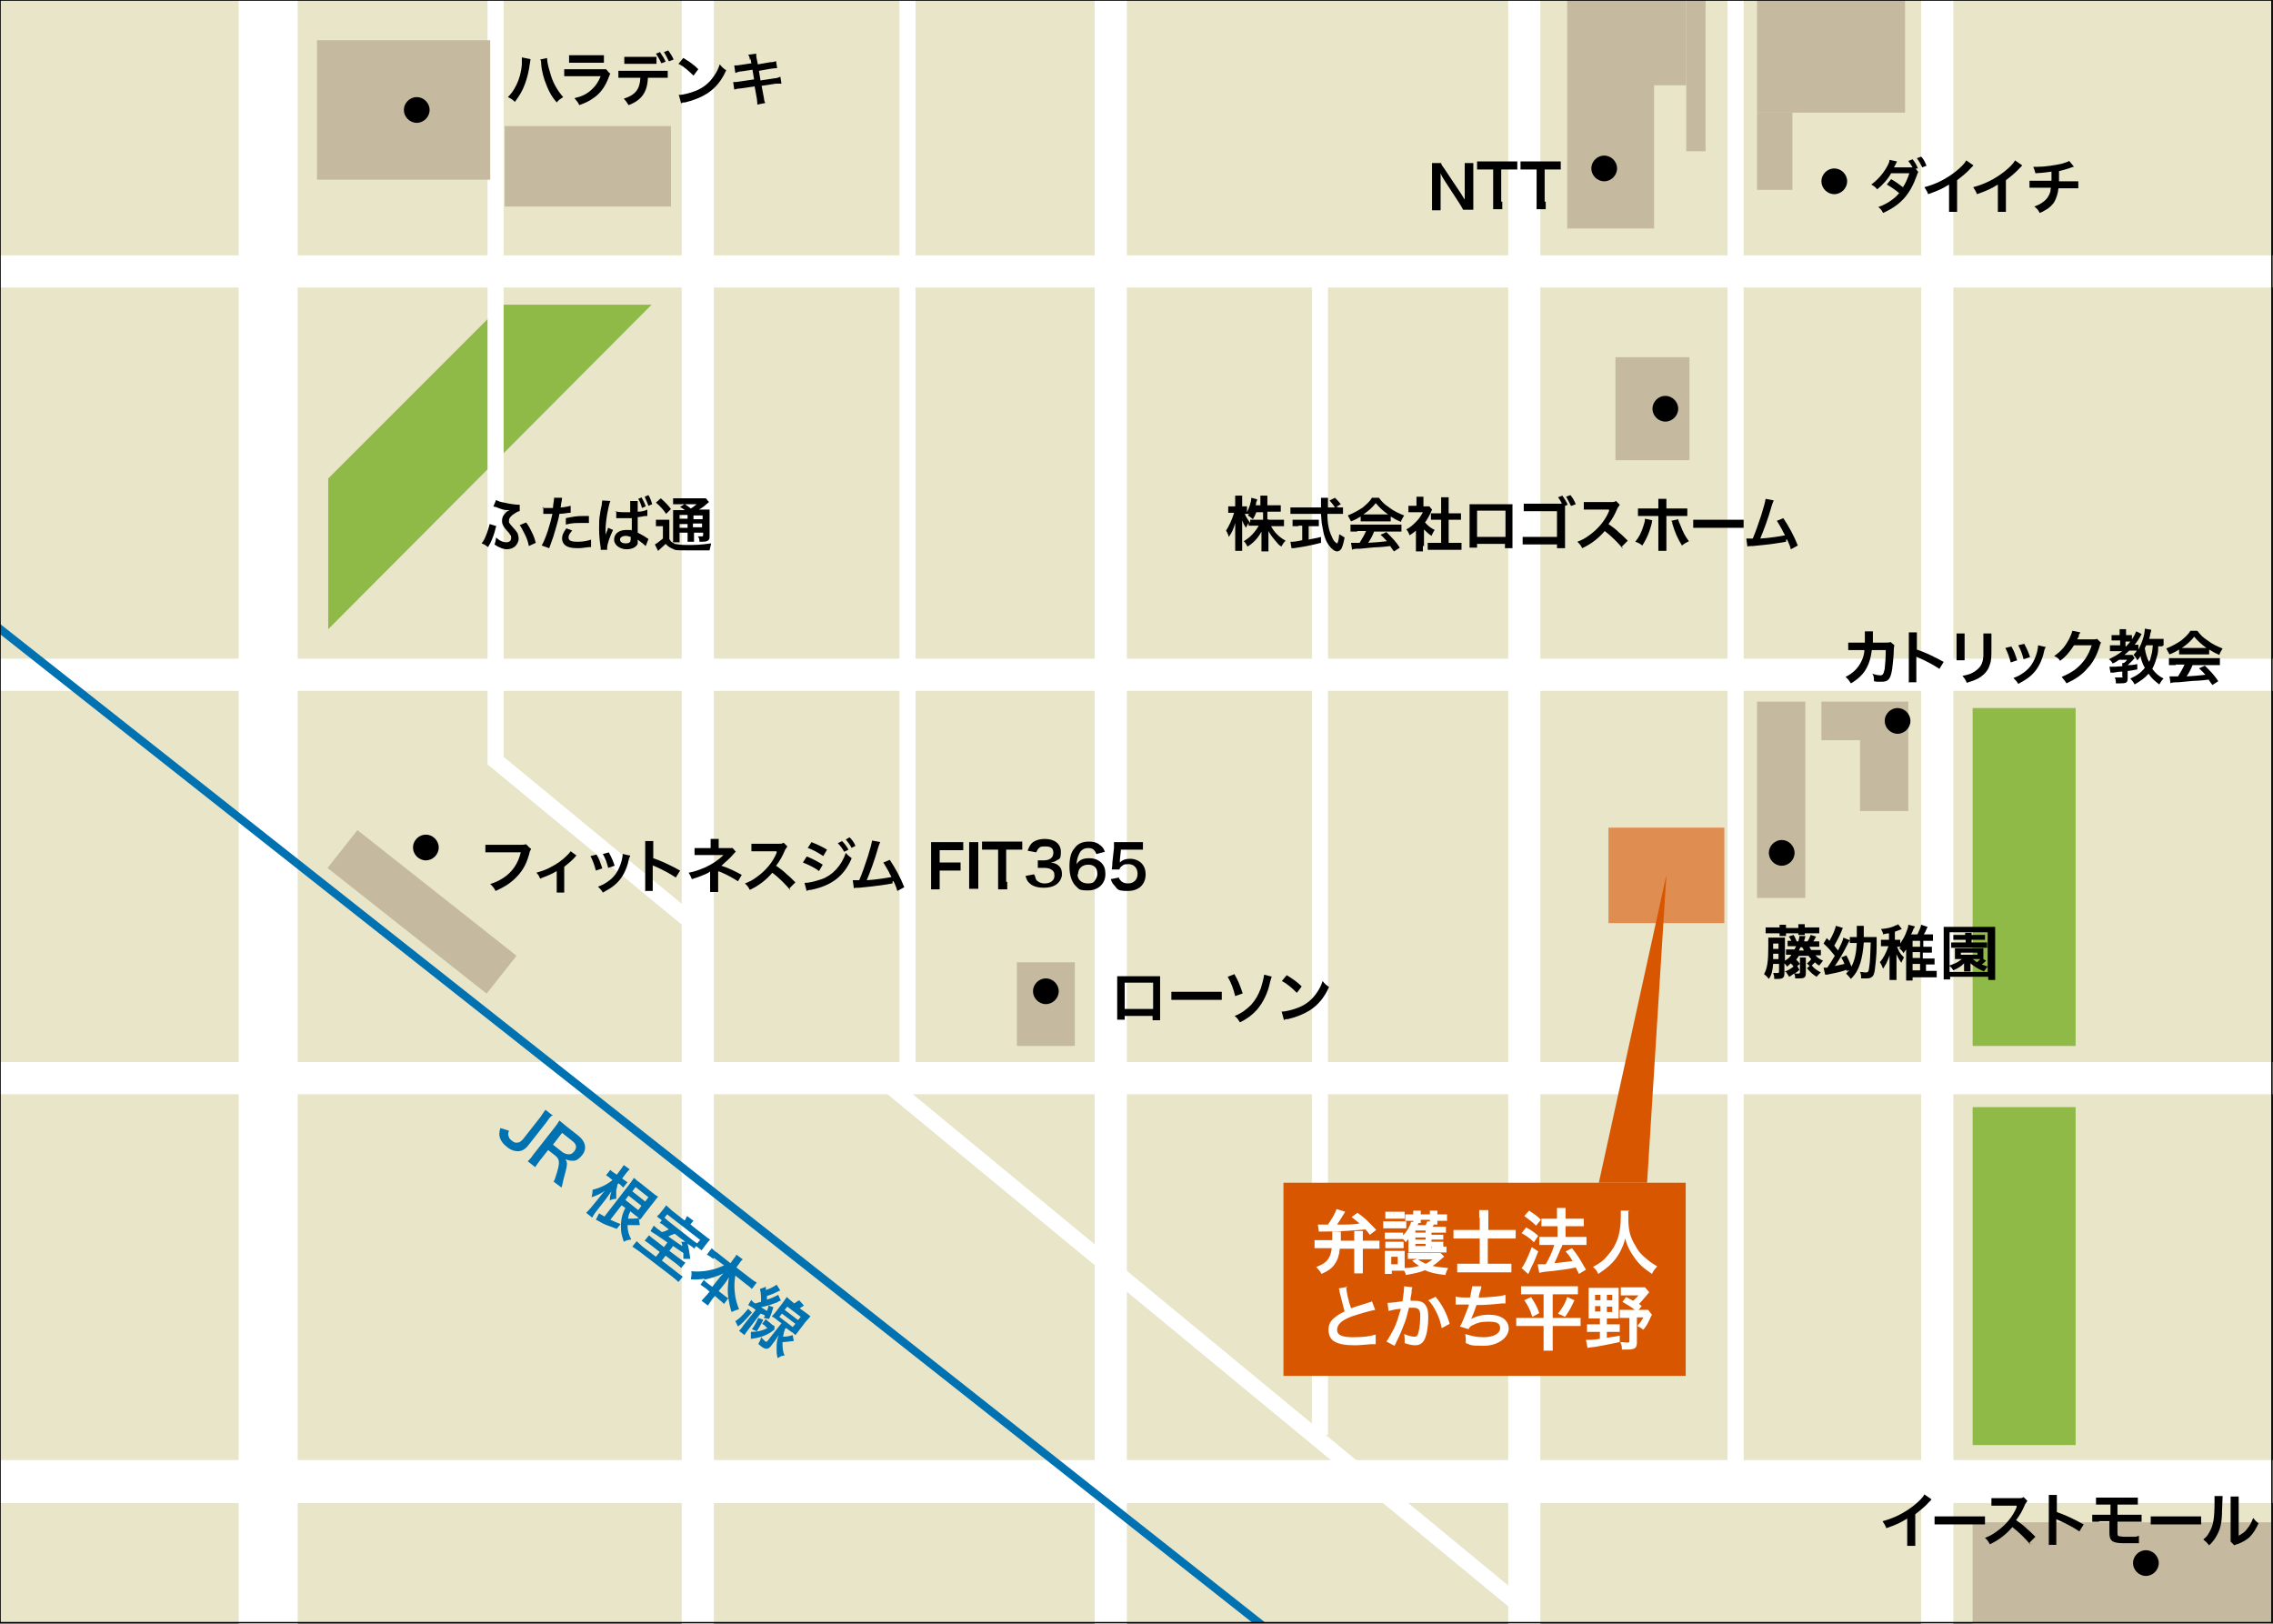 <?xml version="1.0" encoding="UTF-8"?>
<svg xmlns="http://www.w3.org/2000/svg" width="423.8" height="302.7" xmlns:xlink="http://www.w3.org/1999/xlink" viewBox="0 0 423.8 302.7">
  <rect x="0" y="0" width="423.8" height="302.7" fill="#333333" stroke="none"/>
  <defs>
    <style>
      .uuid-2c7817b4-f448-44f0-b82a-8907dd6168ea, .uuid-9ea514e0-bc7a-4d73-805c-1c5bea8c737b, .uuid-073f179e-b90b-4586-938d-0065cac0f8d3, .uuid-519939f8-0fdd-4f72-bbf0-d29c9797bbb2, .uuid-fb5d5fa5-6f7e-4c0b-8a47-efdef446de9c, .uuid-05667718-eace-4ad3-b9fe-4a62997033bc, .uuid-c722417b-e882-403a-9834-a5ed52f810db {
        fill: none;
      }

      .uuid-77368759-4bb9-47a8-bcdb-3bbdc175b51a {
        fill: #90ba48;
      }

      .uuid-e6c94f29-5e06-4fe2-9c63-4ff38c25492d {
        clip-path: url(#uuid-2b61eff0-5d88-4323-9134-c5888cd8f196);
      }

      .uuid-9ea514e0-bc7a-4d73-805c-1c5bea8c737b {
        stroke: #000;
        stroke-width: .2px;
      }

      .uuid-073f179e-b90b-4586-938d-0065cac0f8d3 {
        stroke-width: 8px;
      }

      .uuid-073f179e-b90b-4586-938d-0065cac0f8d3, .uuid-519939f8-0fdd-4f72-bbf0-d29c9797bbb2, .uuid-fb5d5fa5-6f7e-4c0b-8a47-efdef446de9c, .uuid-05667718-eace-4ad3-b9fe-4a62997033bc {
        stroke: #fff;
      }

      .uuid-519939f8-0fdd-4f72-bbf0-d29c9797bbb2 {
        stroke-width: 6px;
      }

      .uuid-fb5d5fa5-6f7e-4c0b-8a47-efdef446de9c {
        stroke-width: 11px;
      }

      .uuid-05667718-eace-4ad3-b9fe-4a62997033bc {
        stroke-width: 3px;
      }

      .uuid-4a2b0a9e-f875-4d3b-83fd-e0bf7fea7eae {
        fill: #fff;
      }

      .uuid-4a313e7f-f279-4c64-8888-5eb64bd3c07d {
        fill: #c5baa0;
      }

      .uuid-a4689d90-cade-443d-9e77-de1ae07997f5 {
        fill: #df8d51;
      }

      .uuid-b710b18e-d12d-401e-98c7-0caa3cf20371 {
        fill: #0071b1;
      }

      .uuid-88690a0a-36dc-4e3c-a962-8cc5235faafd {
        fill: #e8e5c9;
      }

      .uuid-c722417b-e882-403a-9834-a5ed52f810db {
        stroke: #0071b1;
        stroke-width: 1.5px;
      }

      .uuid-2773b228-a98e-49ab-a677-6255606db945 {
        fill: #d85600;
      }
    </style>
    <clipPath id="uuid-2b61eff0-5d88-4323-9134-c5888cd8f196">
      <rect class="uuid-2c7817b4-f448-44f0-b82a-8907dd6168ea" x="-.9" y="74.5" width="273" height="228"/>
    </clipPath>
  </defs>
  <g id="uuid-4f84b542-a169-49ed-8981-2bcae6196655" data-name="レイヤー 3">
    <rect class="uuid-88690a0a-36dc-4e3c-a962-8cc5235faafd" y="0" width="423.6" height="302.5"/>
  </g>
  <g id="uuid-448bd0b6-2735-4dc7-aeac-a27422af693f" data-name="レイヤー 2">
    <polygon class="uuid-77368759-4bb9-47a8-bcdb-3bbdc175b51a" points="93.6 56.8 61.2 89.2 61.2 117.3 121.5 56.8 93.6 56.8"/>
    <line class="uuid-519939f8-0fdd-4f72-bbf0-d29c9797bbb2" x1="-37.2" y1="201" x2="470.8" y2="201"/>
    <line class="uuid-519939f8-0fdd-4f72-bbf0-d29c9797bbb2" x1="-37.2" y1="125.8" x2="470.8" y2="125.8"/>
    <line class="uuid-519939f8-0fdd-4f72-bbf0-d29c9797bbb2" x1="-37.2" y1="50.6" x2="470.8" y2="50.6"/>
    <line class="uuid-073f179e-b90b-4586-938d-0065cac0f8d3" x1="-37.2" y1="276.2" x2="470.8" y2="276.2"/>
    <line class="uuid-fb5d5fa5-6f7e-4c0b-8a47-efdef446de9c" x1="50" y1="-23.8" x2="50" y2="313.8"/>
    <line class="uuid-519939f8-0fdd-4f72-bbf0-d29c9797bbb2" x1="361.2" y1="-23.8" x2="361.2" y2="313.8"/>
    <line class="uuid-519939f8-0fdd-4f72-bbf0-d29c9797bbb2" x1="130.1" y1="-23.8" x2="130.1" y2="313.8"/>
    <line class="uuid-519939f8-0fdd-4f72-bbf0-d29c9797bbb2" x1="207.1" y1="-23.8" x2="207.1" y2="313.8"/>
    <line class="uuid-519939f8-0fdd-4f72-bbf0-d29c9797bbb2" x1="284.2" y1="-23.8" x2="284.2" y2="313.8"/>
    <line class="uuid-05667718-eace-4ad3-b9fe-4a62997033bc" x1="323.6" y1="0" x2="323.6" y2="278"/>
    <line class="uuid-05667718-eace-4ad3-b9fe-4a62997033bc" x1="246.1" y1="267.5" x2="246.1" y2="50.6"/>
    <line class="uuid-05667718-eace-4ad3-b9fe-4a62997033bc" x1="164.2" y1="201" x2="284.2" y2="300"/>
    <polyline class="uuid-05667718-eace-4ad3-b9fe-4a62997033bc" points="92.4 -6.6 92.4 141.8 130.1 172.9"/>
    <line class="uuid-05667718-eace-4ad3-b9fe-4a62997033bc" x1="169.2" y1="201" x2="169.2" y2="0"/>
  </g>
  <g id="uuid-f13c7915-2c03-48d0-94d2-dd2ed7d669b8" data-name="レイヤー 5">
    <rect class="uuid-4a313e7f-f279-4c64-8888-5eb64bd3c07d" x="367.8" y="283.8" width="55.8" height="21.2"/>
    <rect class="uuid-a4689d90-cade-443d-9e77-de1ae07997f5" x="299.9" y="154.3" width="21.6" height="17.8"/>
    <rect class="uuid-4a313e7f-f279-4c64-8888-5eb64bd3c07d" x="74.2" y="151.1" width="9" height="37.8" transform="translate(-103.5 126.4) rotate(-51.7)"/>
    <rect class="uuid-4a313e7f-f279-4c64-8888-5eb64bd3c07d" x="327.6" y="0" width="27.6" height="21"/>
    <rect class="uuid-4a313e7f-f279-4c64-8888-5eb64bd3c07d" x="327.6" y="21" width="6.6" height="14.4"/>
    <rect class="uuid-4a313e7f-f279-4c64-8888-5eb64bd3c07d" x="292.2" y="0" width="16.2" height="42.6"/>
    <rect class="uuid-4a313e7f-f279-4c64-8888-5eb64bd3c07d" x="314.4" y="0" width="3.6" height="28.2"/>
    <rect class="uuid-4a313e7f-f279-4c64-8888-5eb64bd3c07d" x="306" y="0" width="8.4" height="15.9"/>
    <rect class="uuid-4a313e7f-f279-4c64-8888-5eb64bd3c07d" x="301.2" y="66.6" width="13.8" height="19.2"/>
    <rect class="uuid-4a313e7f-f279-4c64-8888-5eb64bd3c07d" x="327.6" y="130.8" width="9" height="36.6"/>
    <rect class="uuid-77368759-4bb9-47a8-bcdb-3bbdc175b51a" x="367.8" y="132" width="19.2" height="63"/>
    <rect class="uuid-77368759-4bb9-47a8-bcdb-3bbdc175b51a" x="367.8" y="206.4" width="19.2" height="63"/>
    <polygon class="uuid-4a313e7f-f279-4c64-8888-5eb64bd3c07d" points="339.6 130.8 339.6 138 346.8 138 346.8 151.2 355.8 151.2 355.8 130.8 339.6 130.8"/>
    <rect class="uuid-4a313e7f-f279-4c64-8888-5eb64bd3c07d" x="189.6" y="179.4" width="10.8" height="15.6"/>
    <rect class="uuid-4a313e7f-f279-4c64-8888-5eb64bd3c07d" x="59.1" y="7.5" width="32.3" height="26"/>
    <rect class="uuid-4a313e7f-f279-4c64-8888-5eb64bd3c07d" x="94.1" y="23.5" width="31" height="15"/>
  </g>
  <g id="uuid-c72ec2c5-08ab-46e1-a13f-d046b18f3d3a" data-name="レイヤー 6">
    <path d="M402.5,291.4c0,1.3-1.1,2.4-2.4,2.4s-2.4-1.1-2.4-2.4,1.1-2.4,2.4-2.4,2.4,1.1,2.4,2.4Z"/>
    <path d="M344.4,33.8c0,1.3-1.1,2.4-2.4,2.4s-2.4-1.1-2.4-2.4,1.1-2.4,2.4-2.4,2.4,1.1,2.4,2.4Z"/>
    <path d="M312.9,76.2c0,1.3-1.1,2.4-2.4,2.4s-2.4-1.1-2.4-2.4,1.1-2.4,2.4-2.4,2.4,1.1,2.4,2.4Z"/>
    <path d="M197.4,184.8c0,1.3-1.1,2.4-2.4,2.4s-2.4-1.1-2.4-2.4,1.1-2.4,2.4-2.4,2.4,1.1,2.4,2.4Z"/>
    <path d="M301.5,31.4c0,1.3-1.1,2.4-2.4,2.4s-2.4-1.1-2.4-2.4,1.1-2.4,2.4-2.4,2.4,1.1,2.4,2.4Z"/>
    <path d="M356.2,134.4c0,1.3-1.1,2.4-2.4,2.4s-2.4-1.1-2.4-2.4,1.1-2.4,2.4-2.4,2.4,1.1,2.4,2.4Z"/>
    <path d="M334.6,159c0,1.3-1.1,2.4-2.4,2.4s-2.4-1.1-2.4-2.4,1.1-2.4,2.4-2.4,2.4,1.1,2.4,2.4Z"/>
    <path d="M81.8,158c0,1.3-1.1,2.4-2.4,2.4s-2.4-1.1-2.4-2.4,1.1-2.4,2.4-2.4,2.4,1.1,2.4,2.4Z"/>
    <path d="M80.1,20.5c0,1.3-1.1,2.4-2.4,2.4s-2.4-1.1-2.4-2.4,1.1-2.4,2.4-2.4,2.4,1.1,2.4,2.4Z"/>
    <g>
      <path d="M360.1,279.6c-.2.2-.2.2-.4.4-.8.9-1.7,1.6-2.6,2.3v4.7c0,.6,0,.9,0,1.2h-1.5c0-.3,0-.5,0-1.2v-3.9c-1.3.8-1.9,1.1-3.9,1.8-.2-.6-.4-.8-.7-1.3,2.2-.6,4-1.5,5.8-2.9,1-.8,1.7-1.5,2-2.1l1.3.9Z"/>
      <path d="M360.6,282.7c.5,0,.7,0,1.8,0h5.9c1.1,0,1.3,0,1.8,0v1.5c-.4,0-.6,0-1.8,0h-5.8c-1.2,0-1.4,0-1.8,0v-1.5Z"/>
      <path d="M378.6,288c-.9-1.1-2.2-2.4-3.4-3.3-1.2,1.4-2.5,2.4-4.2,3.2-.3-.6-.4-.7-.9-1.2.8-.3,1.4-.6,2.2-1.2,1.7-1.2,3-2.8,3.7-4.5v-.3q0,0-3.5,0c-.5,0-.8,0-1.2,0v-1.4c.3,0,.5,0,.9,0h4.1c.6,0,.7,0,1-.2l.7.7c-.1.2-.2.3-.4.6-.5,1.2-1,2.1-1.7,3,.7.5,1.3.9,2,1.6q.3.2,1.6,1.5l-1.1,1.1Z"/>
      <path d="M382,288.1c0-.4,0-.6,0-1.2v-7.1c0-.5,0-.8,0-1.1h1.5c0,.3,0,.5,0,1.2v2c1.5.5,3.2,1.3,5,2.3l-.8,1.3c-.9-.6-2.1-1.3-3.9-2.1-.3-.1-.3-.1-.4-.2,0,.3,0,.4,0,.7v2.9c0,.6,0,.9,0,1.2h-1.5Z"/>
      <path d="M391.5,283.7c-.7,0-1,0-1.4,0v-1.3c.4,0,.6,0,1.4,0h2v-1.9h-1.3c-.8,0-1,0-1.4,0v-1.3c.4,0,.6,0,1.4,0h5c.8,0,1,0,1.4,0v1.3c-.4,0-.6,0-1.4,0h-2.4v1.9h3.1c.7,0,1,0,1.4,0v1.3c-.4,0-.7,0-1.4,0h-3.1v1.8c0,.7,0,.8.3.9.2,0,.5.1,1.1.1s1.1,0,1.6,0c.4,0,.6,0,1-.2v1.4s-.1,0-.2,0q0,0-.9,0c-.5,0-1.2,0-1.7,0-2.1,0-2.7-.4-2.7-1.9v-2.2h-2Z"/>
      <path d="M400.9,282.7c.5,0,.7,0,1.8,0h5.9c1.1,0,1.3,0,1.8,0v1.5c-.4,0-.6,0-1.8,0h-5.8c-1.2,0-1.4,0-1.8,0v-1.5Z"/>
      <path d="M414.4,279.1q0,.3-.1,2.5c0,2.1-.3,3.4-.9,4.5-.4.8-.8,1.3-1.5,2-.4-.5-.6-.7-1.1-1.1.5-.4.8-.7,1.1-1.3.8-1.3,1-2.7,1-5.8s0-.7,0-1h1.5ZM417.4,279c0,.3,0,.5,0,1v6.3c.7-.4,1.2-.7,1.6-1.3.5-.6.8-1.2,1.1-2,.4.5.5.6,1,1-.5,1.1-1,1.9-1.7,2.6-.6.5-1.2.9-2.3,1.3-.2,0-.3.1-.5.2l-.7-.7c0-.3,0-.6,0-1.2v-6.2c0,0,0-.3,0-.3,0-.3,0-.5,0-.7h1.5Z"/>
    </g>
    <g>
      <path d="M99,158.2c0,.2-.1.3-.2.5-.5,2.1-1.2,3.4-2.3,4.6-1.1,1.2-2.3,2-4.1,2.8-.3-.6-.5-.8-1-1.3,1-.3,1.6-.6,2.4-1.1,1.7-1.1,2.8-2.7,3.3-4.8h-5.2c-.7,0-1,0-1.4,0v-1.4c.4,0,.7,0,1.4,0h5c.6,0,.8,0,1.2-.1l.7.7Z"/>
      <path d="M107.6,159.4q-.2.1-.4.4c-.5.6-1.4,1.3-2,1.8v3.7c0,.5,0,.8,0,1.1h-1.4c0-.3,0-.5,0-1.1v-2.9c-1,.6-1.8.9-3.1,1.4-.2-.5-.3-.7-.7-1.1,1-.3,1.7-.5,2.6-1,1.2-.6,2.2-1.3,3.1-2.2.4-.4.5-.5.7-.8l1.1.8Z"/>
      <path d="M111.2,159.3c.5.8.7,1.4,1.1,2.6l-1.2.4c-.3-1.1-.5-1.7-1-2.7l1.2-.3ZM117.5,159.4c0,.2,0,.2-.2.6-.3,1.5-.8,2.7-1.5,3.7-.8,1.1-1.7,1.8-3.4,2.7-.3-.5-.4-.6-.9-1.1.8-.3,1.2-.5,1.9-1,1.3-.9,2-2.1,2.5-3.8.1-.5.2-.9.2-1.3l1.3.3ZM113.5,158.9c.6,1.1.8,1.6,1.1,2.5l-1.2.4c-.2-.8-.5-1.7-1-2.6l1.2-.3Z"/>
      <path d="M120.3,166.2c0-.4,0-.6,0-1.2v-7.1c0-.5,0-.8,0-1.1h1.5c0,.3,0,.5,0,1.2v2c1.5.5,3.2,1.3,5,2.3l-.8,1.3c-.9-.6-2.1-1.3-3.9-2.1-.3-.1-.3-.1-.4-.2,0,.3,0,.4,0,.7v2.9c0,.6,0,.9,0,1.2h-1.5Z"/>
      <path d="M132.4,166.4c0-.3,0-.6,0-1v-2.9c-.1,0-.2.1-.3.2-.8.4-1.8.8-3.1,1.2-.2-.5-.3-.7-.6-1.2,1.1-.2,1.9-.5,3.1-1,1.3-.6,2.5-1.4,3.4-2.3h-.2q0,0-4,0c-.6,0-.8,0-1.2,0v-1.3c.3,0,.7,0,1.2,0h1.8v-.9c0-.4,0-.6,0-.8h1.5c0,.2,0,.4,0,.8v.9h1.9c.3,0,.5,0,.7,0l.6.7c-.2.1-.2.2-.5.5-.6.7-1.2,1.2-2.2,2.1,1.3.4,2.5,1,3.8,1.7l-.7,1.2c-1.1-.7-2-1.2-3.4-1.8-.1,0-.2,0-.3-.1,0,.1,0,.4,0,.5v2.4c0,.5,0,.7,0,1h-1.5Z"/>
      <path d="M147.4,166c-.9-1.1-2.2-2.4-3.4-3.3-1.2,1.4-2.5,2.4-4.2,3.2-.3-.6-.4-.7-.9-1.2.8-.3,1.4-.6,2.2-1.2,1.7-1.2,3-2.8,3.7-4.5v-.3q0,0-3.5,0c-.5,0-.8,0-1.2,0v-1.4c.3,0,.5,0,.9,0h4.1c.6,0,.7,0,1-.2l.7.7c-.1.2-.2.3-.4.6-.5,1.2-1,2.1-1.7,3,.7.5,1.3.9,2,1.6q.3.2,1.6,1.5l-1.1,1.1Z"/>
      <path d="M150.5,159.7c1,.4,2.1,1,2.9,1.5l-.7,1.2c-.7-.6-2-1.2-3-1.6l.7-1.1ZM150,164.6c.9,0,2-.3,3.2-.7,2-.7,3.7-2.5,4.5-4.9.4.5.6.6,1.1,1-1.4,3.3-3.7,5.1-7.6,5.9-.5,0-.6.1-.8.2l-.4-1.5ZM151.3,157c1,.4,2.1.9,2.9,1.4l-.7,1.2c-.9-.6-2.1-1.3-2.9-1.5l.7-1.1ZM157,156.8c.5.5.8.9,1.2,1.6l-.8.4c-.4-.7-.7-1.1-1.2-1.6l.8-.4ZM158.8,158.1c-.3-.6-.7-1.1-1.1-1.6l.7-.4c.5.5.8.9,1.1,1.6l-.8.4Z"/>
      <path d="M164.1,157c-.1.2-.1.3-.3.8-.8,2.8-1.5,4.6-2.2,6.3,1.7-.1,3.6-.4,4.6-.6-.1-.3-.3-.5-.5-1-.5-.9-.7-1.2-1-1.7l1.2-.5c1,1.5,2,3.3,2.7,5.1l-1.3.7q-.1-.5-.5-1.4t-.4,0c-1.1.2-2.9.5-6.2.8-.6,0-.8,0-1,.1l-.2-1.5h.3c.2,0,.5,0,.9,0,.6-1.4,1-2.6,1.6-4.4.5-1.6.7-2.4.8-3l1.6.3Z"/>
      <path d="M175.2,164.2c0,.8,0,1.2,0,1.6h-1.6c0-.4,0-.8,0-1.6v-5.8c0-.6,0-.9,0-1.4.5,0,.7,0,1.4,0h3.1c.7,0,1,0,1.5,0v1.5c-.4,0-.8,0-1.5,0h-2.9v2.3h2.4c.7,0,1.1,0,1.5,0v1.5c-.4,0-.8,0-1.5,0h-2.4v2.2Z"/>
      <path d="M182.4,157c0,.4,0,.8,0,1.4v5.9c0,.6,0,1,0,1.4h-1.7c0-.4,0-.8,0-1.4v-5.9c0-.7,0-1,0-1.4h1.7Z"/>
      <path d="M187.8,164.4c0,.6,0,1,0,1.4h-1.7c0-.5,0-.8,0-1.4v-6h-1.5c-.6,0-1.1,0-1.5,0v-1.5c.4,0,.9,0,1.5,0h4.4c.8,0,1.2,0,1.6,0v1.5c-.4,0-.8,0-1.6,0h-1.4v6Z"/>
      <path d="M193,163.4c.1.5.2.7.5.9.4.3.8.4,1.3.4,1.1,0,1.8-.6,1.8-1.4s-.2-.9-.6-1.2c-.3-.2-.8-.3-1.3-.3s-.8,0-1.2,0v-1.4c.4,0,.6,0,1.1,0,1.1,0,1.8-.5,1.8-1.4s-.5-1.2-1.5-1.2-.9.1-1.2.3c-.2.2-.3.4-.5.8l-1.6-.3c.3-.8.5-1.2,1-1.6.6-.4,1.3-.6,2.2-.6,1.8,0,3,.9,3,2.4s-.3,1.3-.8,1.6c-.2.2-.5.3-1.1.4.8.1,1.2.3,1.6.7.4.4.5.9.5,1.5s-.3,1.2-.7,1.6c-.6.6-1.5.9-2.7.9s-2.2-.3-2.8-1c-.3-.3-.4-.6-.6-1.2l1.6-.3Z"/>
      <path d="M204.4,159.2c-.3-.8-.7-1.1-1.5-1.1s-1.4.4-1.7,1.1c-.3.6-.4,1.1-.5,1.9.6-.8,1.2-1.1,2.4-1.1s2.1.5,2.6,1.3c.3.4.4,1,.4,1.7,0,1.7-1.3,3-3.2,3s-1.7-.3-2.2-.7c-.8-.7-1.3-2-1.3-3.7s.3-2.7.9-3.4c.6-.9,1.5-1.3,2.7-1.3s1.7.3,2.3.8c.3.3.5.5.7,1.1l-1.5.4ZM200.9,163c0,1,.8,1.7,1.9,1.7s1.2-.3,1.5-.8c.2-.3.3-.6.3-1,0-1.1-.6-1.7-1.7-1.7s-1.9.7-1.9,1.8Z"/>
      <path d="M208.6,163.5c0,.3.2.5.3.6.3.4.8.6,1.4.6,1.1,0,1.8-.7,1.8-1.8s-.7-1.8-1.7-1.8-1,.2-1.4.5c-.2.2-.2.3-.3.5h-1.4c.1-.9.1-1,.1-1.3l.3-2.7c0-.2,0-.6,0-1.1.3,0,.6,0,1.2,0h2.7c.8,0,1,0,1.5,0v1.4c-.5,0-.9,0-1.5,0h-2.6l-.2,1.9c0,0,0,.2,0,.5.5-.5,1.1-.7,1.9-.7s1.6.3,2.1.8c.5.5.8,1.2.8,2.1,0,1.9-1.3,3.1-3.3,3.1s-1.9-.3-2.5-1c-.3-.3-.5-.6-.7-1.2l1.5-.3Z"/>
    </g>
    <g>
      <path d="M92.5,98c0,.2,0,.2-.1.5-.2.9-.6,2-1,2.8,0,0-.2.3-.4.7-.5-.4-.7-.5-1.2-.7.4-.5.6-.9.9-1.7.3-.7.4-1.3.6-1.9l1.3.4ZM96.9,95.3c-.3,0-.6.2-.9.4-.7.4-1.1.9-1.1,1.3s0,.3,0,.4c.1.2.2.3.8,1,.4.4.6.7.8,1,.1.3.2.7.2,1,0,.6-.3,1.1-.7,1.5-.4.3-.9.5-1.5.5s-1.5-.3-2.3-.9c.2-.5.2-.7.3-1.3.6.6,1.3.9,1.9.9s.9-.3.9-.8,0-.4-.2-.6c-.1-.3-.3-.4-.7-.9-.6-.7-.8-1.1-.8-1.7s.2-1,.6-1.4c.2-.3.3-.3.8-.6q-.1,0-.4,0c-.7,0-1.2-.2-2.2-.6-.2,0-.2,0-.4-.1l.5-1.2c.3.2.8.4,1.5.5.8.2,2.1.4,2.7.4s.1,0,.2,0v1.3ZM98.1,97.4c.6.8.8,1.3,1.1,1.9.4.8.5,1.2.7,1.9l-1.3.6c-.1-.6-.3-1.3-.7-2.1-.4-.8-.7-1.4-1-1.8l1.2-.5Z"/>
      <path d="M101.1,94.7c.4,0,.8,0,1.5,0s.3,0,.5,0c0-.5.2-1.4.2-1.7s0-.1,0-.2h1.5q0,.4-.2,1.2c0,.3,0,.4-.1.6.8,0,1.3-.2,1.9-.3v1.3s0,0-.3,0c-.6.1-1.4.2-1.8.2-.1.7-.4,1.8-.7,2.8-.3,1.1-.5,1.7-1.2,3.6l-1.4-.5c.8-1.4,1.6-4,2-5.9,0,0-.1,0-.1,0h-.6c0,0-.2,0-.4,0-.2,0-.4,0-.4,0s-.1,0-.2,0v-1.3ZM106.6,99c-.4.5-.6.8-.6,1.2,0,.6.5.8,1.7.8s1.9-.2,2.5-.4v1.4c0,0-.2,0-.4,0-.9.1-1.4.2-2,.2-1,0-1.7-.1-2.2-.4-.5-.3-.8-.8-.8-1.4s.2-1.1.8-1.9l1.1.4ZM109.8,97.5c-.5,0-.8,0-1.4,0-1.1,0-1.8,0-2.9.3v-1.2c1.5-.3,2-.4,3.2-.4s.4,0,1.1,0v1.3Z"/>
      <path d="M112,102.5c0-.1,0-.2,0-.4-.2-1.3-.3-2.4-.3-3.5s0-2,.2-2.9q0-.3.3-1.6c0-.4.1-.7.1-.8h0s1.5.1,1.5.1c-.4,1-.9,3.8-.9,5.5,0,.3,0,.4,0,.4h0c0,.3,0,.4,0,.5h0c0-.1.1-.4.1-.4.2-.4.2-.5.3-.7,0,0,0-.2.1-.3l.9.4c-.6,1.3-1.1,2.6-1.1,3.4s0,.1,0,.3h-1.3ZM114.5,95.3c.5.1,1.1.2,2,.2s.6,0,1,0c0-.3,0-.4,0-.5v-1.2c0-.3,0-.4,0-.4h1.4c0,.3,0,.8,0,1.5v.5c.8,0,1.4-.2,1.8-.4v1.2c0,0,0,0-.3,0-.4,0-1,.2-1.5.2v.3c0,.5,0,.8,0,1.5v.6s0,.5,0,.5c.7.4,1.2.6,1.7,1,.1,0,.2.1.3.2l-.5,1.3c-.3-.3-.6-.5-1.5-1.2,0,0,0,0,0,.2,0,.2,0,.5,0,.6-.3.6-1,1-2.1,1s-2.3-.7-2.3-1.8.9-1.8,2.3-1.8.7,0,1,.1c0-.4,0-1.2,0-2.3-.4,0-.7,0-1,0-.4,0-.9,0-1.4,0-.2,0-.3,0-.3,0h-.2c0,0,0,0,0,0h0v-1.3ZM116.7,99.9c-.7,0-1.1.3-1.1.7s.4.7,1,.7.7-.1.9-.3c0-.1.1-.3.1-.6s0-.3,0-.3c-.4-.1-.6-.2-.9-.2ZM119.6,92.7c.3.5.6,1.1.8,1.7l-.7.3c-.2-.7-.4-1.2-.7-1.7l.7-.3ZM120.9,94.3c-.2-.6-.5-1.2-.7-1.7l.7-.3c.3.5.5,1,.7,1.7l-.7.3Z"/>
      <path d="M122.4,96.9c.3,0,.5,0,.8,0h.8c.3,0,.6,0,.8,0,0,.3,0,.6,0,1.2v2.4c.2.3.3.5.5.6.2.1.4.2.5.3.5.1,1.2.2,2.2.2,1.8,0,2.4,0,4.6-.3-.1.4-.2.8-.3,1.3-1.4,0-2.6,0-4.4,0s-2,0-2.5-.3c-.5-.2-.8-.4-1.3-.9,0,0-.1.1-.2.2q-.4.4-1.2,1.1l-.6-1.2c.4-.2.9-.6,1.5-1.1v-2.3h-.6c-.3,0-.5,0-.7,0v-1.2ZM123.2,92.9c.8.7,1.4,1.3,1.9,2l-.9.9c-.6-.9-1.1-1.4-1.9-2.1l.9-.8ZM127.7,95.1c-.6-.4-.6-.4-.9-.6l.8-.5h-1c-.5,0-.8,0-1.1,0v-1.1c.4,0,.7,0,1.3,0h3.6c.7,0,1,0,1.2,0l.6.7c-.2.1-.2.2-.5.4-.4.4-1,.8-1.4,1h.9c.5,0,.9,0,1.1,0,0,.3,0,.7,0,1.3v3.4c0,.6,0,.8-.2,1-.2.2-.5.3-1.2.3s-.3,0-.5,0c0-.4,0-.7-.3-1,.3,0,.5,0,.7,0s.3,0,.3-.3v-.4h-1.7v.5c0,.6,0,.9,0,1.2h-1.2c0-.3,0-.6,0-1.2v-.5h-1.5v.6c0,.6,0,.9,0,1.2h-1.2c0-.3,0-.6,0-1.2v-3.5c0-.6,0-.9,0-1.3.3,0,.7,0,1.2,0h.9ZM126.7,96v.7h1.5v-.7h-1.5ZM126.7,98.4h1.5v-.7h-1.5v.7ZM127.7,94c.4.3.5.3,1.1.8.8-.5.8-.6,1.1-.8h-2.2ZM129.3,96.8h1.7v-.7h-1.7v.7ZM130.9,97.6h-1.7v.7h1.7v-.7Z"/>
    </g>
    <g>
      <path d="M98.9,11c0,.1,0,.3-.1.8-.2,1.5-.5,2.7-.9,3.8-.5,1.4-1.1,2.3-1.9,3.4-.5-.5-.7-.6-1.3-.9.7-.7,1.1-1.3,1.6-2.3.5-1,.9-2.4,1-3.8,0-.5,0-.8,0-1.1v-.2l1.5.3ZM102,10.8c0,.6.2,1.6.5,2.5.5,2,1.3,3.4,2.5,4.8-.6.4-.8.5-1.2,1-.8-.9-1.4-1.9-1.9-3.2-.5-1.2-.9-2.6-1-4,0-.4,0-.6-.2-.8l1.4-.3Z"/>
      <path d="M113.8,13.7c-.1.2-.2.4-.3.7-.6,1.6-1.4,2.8-2.6,3.7-.8.6-1.5,1-2.9,1.5-.2-.5-.4-.7-.9-1.3,1.3-.3,2.2-.7,3.1-1.5.8-.7,1.3-1.4,1.8-2.6h-5.4c-.7,0-1,0-1.4,0v-1.3c.4,0,.7,0,1.4,0h5.2c.7,0,.9,0,1.2,0l.6.7ZM106.2,10.3c.4,0,.6,0,1.3,0h3.8c.7,0,.9,0,1.3,0v1.4c-.3,0-.6,0-1.3,0h-3.9c-.7,0-.9,0-1.3,0v-1.4Z"/>
      <path d="M120.8,14.5c-.1,2.7-1.2,4.2-3.6,5.1-.3-.5-.5-.8-.9-1.2,2.2-.7,3-1.8,3.1-3.9h-2.7c-.9,0-1,0-1.4,0v-1.3c.4,0,.6,0,1.4,0h6.4c.8,0,1,0,1.4,0v1.3c-.4,0-.5,0-1.4,0h-2.4ZM122.5,11.9c-.3,0-.5,0-1.4,0h-3.3c-.9,0-1,0-1.4,0v-1.3c.4,0,.6,0,1.4,0h3.2c.8,0,1.1,0,1.4,0v1.3ZM123.1,9.8c.4.6.7,1,1,1.7l-.8.3c-.3-.7-.6-1.2-1-1.8l.8-.3ZM124.7,11.4c-.3-.6-.6-1.2-.9-1.7l.8-.3c.4.6.7,1,1,1.7l-.8.3Z"/>
      <path d="M126.5,17.7c.9,0,2.3-.4,3.3-.8,1.4-.6,2.4-1.4,3.3-2.7.5-.7.8-1.3,1.1-2.2.4.5.6.7,1.2,1.1-.9,2-2,3.3-3.5,4.3-1.1.7-2.5,1.3-4.2,1.7-.4,0-.5,0-.7.2l-.4-1.5ZM127.4,10.8c1.3.8,2,1.3,2.8,2.1l-.9,1.2c-.9-.9-1.8-1.7-2.8-2.2l.9-1.1Z"/>
      <path d="M139.8,11.2c0-.5-.1-.7-.3-1l1.5-.2c0,.3,0,.6.1,1l.2,1,2.3-.4c.5,0,.8-.1,1.1-.2l.2,1.3q-.3,0-1.1.1l-2.3.4.3,1.8,2.6-.4c.5,0,.8-.2,1.1-.3l.2,1.3c-.2,0-.3,0-.5,0,0,0-.1,0-.2,0,0,0-.2,0-.4,0l-2.6.4.4,2.1c.1.7.1.8.3,1.1l-1.5.3c0-.3,0-.6-.1-1.2l-.4-2.2-2.7.4c-.5,0-.7.1-1.1.2l-.2-1.4c.4,0,.7,0,1.2-.1l2.7-.4-.3-1.8-2,.3c-.5,0-.9.2-1.2.3l-.2-1.4c.4,0,.7,0,1.2-.1l2-.3-.2-.9Z"/>
    </g>
    <g>
      <path d="M353.2,120.3c0,.2-.1.4-.1.7,0,1.2-.2,2.9-.3,3.7-.3,1.9-.7,2.4-2,2.4s-.8,0-1.4-.1c0-.7,0-.9-.3-1.4.6.2,1.1.3,1.5.3s.6-.2.8-1.2c.1-.8.2-2.3.2-3.5h-2.6c-.2,1.4-.4,2.2-.9,3.2-.6,1.2-1.6,2.2-3,3-.4-.6-.5-.8-1-1.2,1.4-.7,2.3-1.6,2.9-2.8.3-.6.5-1.1.6-1.9,0-.2,0-.3,0-.3h-1.8c-.7,0-.8,0-1.2,0v-1.4c.4,0,.7,0,1.2,0h1.9c0-.4,0-1.1,0-1.4v-.3c0-.1,0-.2,0-.4h1.5c0,.2,0,.2,0,.4,0,0,0,.1,0,.2q0,.2,0,.8c0,.2,0,.3,0,.7h2.4c.5,0,.6,0,.9-.1l.6.5Z"/>
      <path d="M355.9,127.3c0-.4,0-.6,0-1.2v-7.1c0-.5,0-.8,0-1.1h1.5c0,.3,0,.5,0,1.2v2c1.5.5,3.2,1.3,5,2.3l-.8,1.3c-.9-.6-2.1-1.3-3.9-2.1-.3-.1-.3-.1-.4-.2,0,.3,0,.4,0,.7v2.9c0,.6,0,.9,0,1.2h-1.5Z"/>
      <path d="M366.3,118.1c0,.3,0,.4,0,1v3c0,.5,0,.7,0,1h-1.5c0-.3,0-.6,0-1v-3c0-.6,0-.7,0-1h1.5ZM371.3,118.1c0,.3,0,.4,0,1v1.5c0,1.7,0,2.6-.3,3.3-.3,1.1-1,1.9-2.2,2.6-.6.3-1.1.5-2.1.8-.2-.5-.3-.7-.8-1.3,1.1-.2,1.7-.4,2.4-.9,1-.7,1.4-1.4,1.5-2.8,0-.5,0-1,0-1.8v-1.4c0-.6,0-.8,0-1h1.5Z"/>
      <path d="M375,120.5c.5.8.7,1.4,1.1,2.6l-1.2.4c-.3-1.1-.5-1.7-1-2.7l1.2-.3ZM381.4,120.5c0,.2,0,.2-.2.6-.3,1.5-.8,2.7-1.5,3.7-.8,1.1-1.7,1.8-3.4,2.7-.3-.5-.4-.6-.9-1.1.8-.3,1.2-.5,1.9-1,1.3-.9,2-2.1,2.5-3.8.1-.5.2-.9.2-1.3l1.3.3ZM377.4,120c.6,1.1.8,1.6,1.1,2.5l-1.2.4c-.2-.8-.5-1.7-1-2.6l1.2-.3Z"/>
      <path d="M391.8,119.7c-.1.2-.2.3-.3.7-.5,1.7-1.3,3.2-2.3,4.2-1,1.2-2.2,2-3.9,2.8-.3-.5-.5-.7-.9-1.2,1.1-.5,1.7-.8,2.4-1.3,1.6-1.2,2.6-2.7,3.2-4.6h-3.3c-.7,1.1-1.5,2.1-2.6,2.9-.3-.5-.5-.6-1.1-.9,1.3-.9,2-1.7,2.8-3.2.3-.6.5-1.1.6-1.5l1.5.3q0,0-.2.3t-.1.3-.1.3-.2.4c.1,0,.3,0,.5,0h2.4c.4,0,.5,0,.8-.1l.7.7Z"/>
      <path d="M403.1,120.5c-.2,0-.4,0-.7,0,0,1.1-.1,1.5-.3,2.1-.2.8-.5,1.5-.8,2.1.6.8,1.1,1.3,2.1,1.8-.4.4-.5.6-.8,1.1-.8-.6-1.5-1.2-2-2-.7.8-1.4,1.3-2.6,2-.2-.4-.5-.8-.8-1.1,1.3-.6,2-1.1,2.7-2-.4-.7-.7-1.5-.8-2.2-.2.3-.3.5-.6.8-.2-.4-.3-.6-.7-1,.2-.3.4-.4.6-.8-.2,0-.4,0-.6,0h-.8c-.4.4-.6.5-.9.8h.8c.4,0,.5,0,.7,0l.4.6c-.2.2-.2.2-.2.2-.4.5-.7.7-1.1,1.1h0c.6,0,.9,0,1.8-.2v1c-.9.2-1.2.2-1.8.3v1.4c0,.8-.3.9-1.5.9s-.3,0-.7,0c0-.4,0-.7-.2-1.1.4,0,.7,0,1.2,0s.2,0,.2-.2v-.9q-.7,0-1.6.2c-.3,0-.4,0-.6,0l-.2-1.1h.3c.4,0,1.1,0,2.1-.1,0-.4,0-.5,0-.6h.3c.3-.2.4-.3.6-.6h-1.5c-.4.3-.7.5-1.2.7-.2-.4-.4-.6-.7-.8,1-.5,1.6-.8,2.5-1.5h-1.3c-.4,0-.7,0-1,0v-1.1c.3,0,.6,0,1,0h.9v-.9h-.7c-.4,0-.6,0-.9,0v-1c.2,0,.5,0,.9,0h.6v-.3c0-.3,0-.6,0-.8h1.2c0,.2,0,.4,0,.8v.3h.4c.3,0,.5,0,.7,0v.8c.4-.6.6-1,.8-1.5l1,.5q-.7,1.3-1.3,2c.4,0,.5,0,.7,0v.9c.6-1.1,1.2-2.7,1.2-3.9l1.2.2q0,.3-.2.8c0,.1,0,.4-.2.9h1.6c.5,0,.8,0,1.1,0v1.2ZM396.5,120.4c.3-.3.5-.5.7-.8-.1,0-.3,0-.4,0h-.5v.9h.2ZM400.1,120.4c-.1.3-.2.3-.2.5.2,1.1.4,1.8.8,2.5.2-.4.3-.7.4-1.2.2-.7.2-1,.3-1.9h-1.2Z"/>
      <path d="M406.3,121.1c-.7.4-1,.6-1.8.9-.2-.4-.4-.7-.6-1.1,1.2-.5,1.9-.9,2.8-1.5.7-.6,1.3-1.1,1.7-1.8h1.3c.6.8,1,1.2,1.9,1.8.9.7,1.8,1.1,2.8,1.5-.3.5-.5.8-.6,1.2-.7-.3-1.1-.5-1.9-1v.9c-.3,0-.6,0-1,0h-3.7c-.3,0-.6,0-.9,0v-.8ZM405.7,124c-.6,0-.9,0-1.3,0v-1.3c.4,0,.8,0,1.3,0h6.9c.5,0,.9,0,1.3,0v1.3c-.4,0-.7,0-1.3,0h-3.8c-.3.8-.7,1.5-1.1,2.1q1.9-.1,3.5-.3c-.4-.4-.5-.6-1.2-1.2l1.1-.5c1.2,1.2,1.7,1.7,2.5,2.9l-1.1.7c-.4-.5-.5-.7-.7-1-.9.1-1.6.2-2,.2-1.1,0-3.3.3-3.7.3-.6,0-1.2,0-1.4.2l-.2-1.3c.3,0,.5,0,.6,0s.4,0,1,0c.5-.8.9-1.5,1.2-2.2h-1.7ZM410.9,120.8c.2,0,.3,0,.5,0-1-.7-1.6-1.3-2.3-2.1-.6.8-1.3,1.4-2.3,2.1.2,0,.3,0,.5,0h3.7Z"/>
    </g>
    <g>
      <path d="M357.7,32c-.1.2-.2.3-.3.7-1.3,3.6-3,5.5-6.3,7-.3-.6-.5-.8-.9-1.1,1.7-.6,3.1-1.6,3.9-2.6-.7-.6-1.6-1.2-2.3-1.6l.8-1c.9.5,1.4.9,2.2,1.5.5-.7.9-1.7,1.2-2.6h-3.4c-.6,1.1-1.6,2.2-2.6,3-.3-.4-.6-.6-1.1-.9,1.1-.8,2.1-1.9,2.8-3.1.4-.7.6-1.1.6-1.5l1.4.3c-.1.2-.1.2-.3.6-.2.4-.2.4-.3.5.1,0,.1,0,.3,0h2.6c.2,0,.5,0,.6,0-.3-.5-.5-.8-.8-1.2l.8-.3c.5.6.7,1,1,1.7h-.4c0,.1.4.6.4.6ZM358.4,31.2c-.3-.6-.6-1.2-1-1.7l.8-.3c.5.5.7,1,1,1.7l-.8.3Z"/>
      <path d="M367.9,30.9c-.2.2-.2.2-.4.4-.8.9-1.7,1.6-2.6,2.3v4.7c0,.6,0,.9,0,1.2h-1.5c0-.3,0-.5,0-1.2v-3.9c-1.3.8-1.9,1.1-3.9,1.8-.2-.6-.4-.8-.7-1.3,2.2-.6,4-1.5,5.8-2.9,1-.8,1.7-1.5,2-2.1l1.3.9Z"/>
      <path d="M377,30.9c-.2.2-.2.2-.4.4-.8.9-1.7,1.6-2.6,2.3v4.7c0,.6,0,.9,0,1.2h-1.5c0-.3,0-.5,0-1.2v-3.9c-1.3.8-1.9,1.1-3.9,1.8-.2-.6-.4-.8-.7-1.3,2.2-.6,4-1.5,5.8-2.9,1-.8,1.7-1.5,2-2.1l1.3.9Z"/>
      <path d="M386.6,31.1q-.1,0-.9.3c-.6.2-1,.3-1.8.5q0,1.5,0,1.9h2.3c.7,0,.9,0,1.3,0v1.3c-.4,0-.6,0-1.3,0h-2.4c-.1,1-.4,1.8-.7,2.4s-1,1.3-1.8,1.7c-.3.2-.5.3-1,.5-.3-.6-.5-.8-1-1.2.8-.3,1.2-.5,1.7-.9.7-.5,1.1-1.2,1.3-1.9,0-.2,0-.4.1-.7h-2.7c-.7,0-.9,0-1.3,0v-1.3c.4,0,.6,0,1.3,0h2.8c0-.5,0-.9,0-1.7-.9.1-1.2.2-3,.3-.1-.5-.2-.7-.4-1.2.3,0,.5,0,.7,0,1.5,0,3.4-.3,4.7-.6.6-.2,1-.3,1.3-.5l.9,1.1Z"/>
    </g>
    <g>
      <path d="M236.6,96.9h1.6c.5,0,.8,0,1.2,0v1.2c-.4,0-.7,0-1.2,0h-1.2c.6,1.2,1.6,2.1,2.7,2.7-.4.4-.5.6-.8,1.1-.5-.3-.8-.7-1.2-1.2-.6-.7-.8-1-1.2-1.7,0,.4,0,.8,0,1.1v1.4c0,.5,0,.9,0,1.3h-1.3c0-.4,0-.8,0-1.3v-1.3c0-.3,0-.7,0-1.1-.7,1.3-1.5,2.1-2.6,2.8-.3-.5-.4-.8-.7-1,1.2-.7,2.1-1.7,2.8-2.9h-.7c-.5,0-.8,0-1.2,0v-.5c-.2.3-.3.5-.5.9-.3-.5-.5-.8-.7-1.4,0,.4,0,1,0,1.5v2.8c0,.6,0,1,0,1.4h-1.3c0-.4,0-.8,0-1.4v-2.4c0-.4,0-.7,0-1.4-.3,1.1-.6,1.8-1.2,2.6-.1-.5-.3-.8-.5-1.2.5-.7,1.1-2,1.5-3.3h-.4c-.3,0-.5,0-.7,0v-1.2c.2,0,.4,0,.7,0h.6v-.9c0-.6,0-.9,0-1.1h1.3c0,.3,0,.6,0,1.1v.9h.3c.3,0,.4,0,.6,0v1.1c.4-.8.8-1.9.8-2.7l1.1.3c0,.1,0,.2-.2.6,0,.3,0,.3-.1.5h.9v-.8c0-.5,0-.8,0-1h1.3c0,.3,0,.6,0,1v.8h1.3c.5,0,.9,0,1.2,0v1.2c-.3,0-.7,0-1.2,0h-1.3v1.4ZM234.2,95.6c-.2.5-.3.7-.6,1.2q-.3-.3-.9-.7c0-.1.1-.2.2-.3-.2,0-.3,0-.5,0h-.3c.2.6.6,1.1,1,1.7v-.6c.4,0,.7,0,1.2,0h1.2v-1.4h-1.3Z"/>
      <path d="M249.3,94.6c.5,0,.8,0,1.1,0v1.2c-.3,0-.7,0-1.3,0h-1.6c0,1.9.3,3.2.8,4.2.2.5.4.9.7,1.1.1.1.2.2.3.2.1,0,.3-.5.4-1.7.5.3.7.4,1,.6-.2,1.1-.4,1.7-.6,2.1-.2.3-.5.5-.8.5-.4,0-1-.4-1.5-1.1-.6-.8-1-1.9-1.2-3.3-.2-.9-.2-1.1-.3-2.6h-4.4c-.5,0-.9,0-1.3,0v-1.2c.3,0,.7,0,1.3,0h4.4q0-.6,0-.9c0-.3,0-.7,0-.9h1.3c0,.3,0,.6,0,.9s0,.5,0,.9h1.3c-.3-.5-.6-.8-1-1.3l1-.5c.5.5.6.6,1.1,1.2l-.9.5h.5ZM242.1,98.1c-.4,0-.8,0-1.1,0v-1.2c.3,0,.6,0,1.1,0h2.7c.5,0,.8,0,1.1,0v1.2c-.3,0-.7,0-1.1,0h-.8v2.5c.8-.2,1.2-.2,2.3-.5v1.1c-1.9.5-3.6.8-5.1,1,0,0-.2,0-.4,0l-.2-1.2c.5,0,1,0,2.2-.3v-2.7h-.7Z"/>
      <path d="M253.7,96.3c-.7.4-1,.6-1.8.9-.2-.4-.4-.7-.6-1.1,1.2-.5,1.9-.9,2.8-1.5.7-.6,1.3-1.1,1.7-1.8h1.3c.6.8,1,1.2,1.9,1.8.9.7,1.8,1.1,2.8,1.5-.3.5-.5.8-.6,1.2-.7-.3-1.1-.5-1.9-1v.9c-.3,0-.6,0-1,0h-3.7c-.3,0-.6,0-.9,0v-.8ZM253.1,99.1c-.6,0-.9,0-1.3,0v-1.3c.4,0,.8,0,1.3,0h6.9c.5,0,.9,0,1.3,0v1.3c-.4,0-.7,0-1.3,0h-3.8c-.3.8-.7,1.5-1.1,2.1q1.9-.1,3.5-.3c-.4-.4-.5-.6-1.2-1.2l1.1-.5c1.2,1.2,1.7,1.7,2.5,2.9l-1.1.7c-.4-.5-.5-.7-.7-1-.9.1-1.6.2-2,.2-1.1,0-3.3.3-3.7.3-.6,0-1.2,0-1.4.2l-.2-1.3c.3,0,.5,0,.6,0s.4,0,1,0c.5-.8.9-1.5,1.2-2.2h-1.7ZM258.3,95.9c.2,0,.3,0,.5,0-1-.7-1.6-1.3-2.3-2.1-.6.8-1.3,1.4-2.3,2.1.2,0,.3,0,.5,0h3.7Z"/>
      <path d="M265.3,101.7c0,.5,0,.8,0,1.1h-1.3c0-.3,0-.6,0-1.1v-2.8c-.4.4-.7.6-1.2.9-.1-.4-.3-.8-.6-1.1.8-.4,1.3-.9,1.9-1.5.5-.5.8-1,1.2-1.7h-1.8c-.4,0-.6,0-.9,0v-1.2c.3,0,.5,0,.9,0h.6v-.9c0-.3,0-.6,0-.8h1.3c0,.3,0,.5,0,.9v.9h.5c.3,0,.5,0,.6,0l.5.6c0,.2-.2.3-.2.5-.4.8-.6,1.2-1.1,1.9.5.6,1,1,1.8,1.4-.3.4-.4.7-.6,1.1-.6-.4-.9-.7-1.4-1.2v3.2ZM269.9,101.2h1.3c.5,0,.9,0,1.3,0v1.3c-.4,0-.8,0-1.3,0h-3.8c-.4,0-.9,0-1.2,0v-1.3c.4,0,.7,0,1.3,0h1.2v-4.3h-.8c-.4,0-.7,0-1.1,0v-1.2c.3,0,.6,0,1.1,0h.8v-1.9c0-.5,0-.7,0-1.1h1.4c0,.4,0,.7,0,1.1v1.9h1.2c.5,0,.8,0,1.1,0v1.2c-.4,0-.7,0-1.1,0h-1.2v4.3Z"/>
      <path d="M275.4,101.3v.8h-1.4c0-.3,0-.5,0-.9v-6.3c0-.4,0-.6,0-.9.3,0,.5,0,.9,0h6.2c.5,0,.7,0,.9,0,0,.3,0,.5,0,.9v6.3c0,.4,0,.7,0,1h-1.4v-.8h-5.3ZM280.7,95.2h-5.3v4.9h5.3v-4.9Z"/>
      <path d="M291.8,94.7v6.4c0,.7,0,.9,0,1.1h-1.5v-.7h-5c-1,0-1,0-1.4,0v-1.4c.4,0,.6,0,1.4,0h5v-4.8h-4.8c-.9,0-1,0-1.4,0v-1.4c.4,0,.6,0,1.4,0h5.7c-.1-.3-.4-.8-.7-1.2l.8-.3c.4.6.7,1,1,1.7l-.5.2ZM292.9,94.3c-.3-.6-.6-1.2-.9-1.7l.8-.3c.5.6.7,1,1,1.7l-.8.3Z"/>
      <path d="M302.6,102.3c-.9-1.1-2.2-2.4-3.4-3.3-1.2,1.4-2.5,2.4-4.2,3.2-.3-.6-.4-.7-.9-1.2.8-.3,1.4-.6,2.2-1.2,1.7-1.2,3-2.8,3.7-4.5v-.3q0,0-3.5,0c-.5,0-.8,0-1.2,0v-1.4c.3,0,.5,0,.9,0h4.1c.6,0,.7,0,1-.2l.7.7c-.1.2-.2.3-.4.6-.5,1.2-1,2.1-1.7,3,.7.5,1.3.9,2,1.6q.3.2,1.6,1.5l-1.1,1.1Z"/>
      <path d="M308,97.1c0,.1,0,.1,0,.3-.4,1.7-1,3.1-1.8,4.3-.5-.4-.7-.5-1.3-.7.7-.9,1.1-1.6,1.5-2.9.2-.6.3-.9.3-1.4l1.4.3ZM309.2,94.1c0-.5,0-.8,0-1.1h1.5c0,.3,0,.5,0,1.2v.6h2.5c.8,0,1,0,1.4,0v1.4c-.4,0-.7,0-1.4,0h-2.5v5.3c0,.6,0,.9,0,1.2h-1.5c0-.4,0-.7,0-1.2v-5.3h-2.4c-.7,0-1,0-1.4,0v-1.4c.4,0,.7,0,1.4,0h2.4v-.6ZM312.9,96.7c0,.4.2.7.4,1.2.5,1.3.9,2.1,1.6,3-.6.3-.8.4-1.3.8-.8-1.3-1.3-2.4-1.8-4.1,0-.3,0-.3-.2-.5l1.3-.3Z"/>
      <path d="M315.6,96.9c.5,0,.7,0,1.8,0h5.9c1.1,0,1.3,0,1.8,0v1.5c-.4,0-.6,0-1.8,0h-5.8c-1.2,0-1.4,0-1.8,0v-1.5Z"/>
      <path d="M330.7,93.3c-.1.2-.1.3-.3.8-.8,2.8-1.5,4.6-2.2,6.3,1.7-.1,3.6-.4,4.6-.6-.1-.3-.3-.5-.5-1-.5-.9-.7-1.2-1-1.7l1.2-.5c1,1.5,2,3.3,2.7,5.1l-1.3.7q-.1-.5-.5-1.4t-.4,0c-1.1.2-2.9.5-6.2.8-.6,0-.8,0-1,.1l-.2-1.5h.3c.2,0,.5,0,.9,0,.6-1.4,1-2.6,1.6-4.4.5-1.6.7-2.4.8-3l1.6.3Z"/>
    </g>
    <g>
      <path d="M209.7,189.3v.8h-1.4c0-.3,0-.5,0-.9v-6.3c0-.4,0-.6,0-.9.3,0,.5,0,.9,0h6.2c.5,0,.7,0,.9,0,0,.3,0,.5,0,.9v6.3c0,.4,0,.7,0,1h-1.4v-.8h-5.3ZM215,183.2h-5.3v4.9h5.3v-4.9Z"/>
      <path d="M218.3,184.9c.5,0,.7,0,1.8,0h5.9c1.1,0,1.3,0,1.8,0v1.5c-.4,0-.6,0-1.8,0h-5.8c-1.2,0-1.4,0-1.8,0v-1.5Z"/>
      <path d="M230.2,181.7c.7,1.2,1,2,1.5,3.5l-1.4.5c-.3-1.3-.8-2.6-1.4-3.6l1.3-.5ZM237.1,182c0,.2-.1.3-.3,1.1-.4,2-1.3,3.8-2.4,5.1-.9,1-1.8,1.7-3.2,2.4-.4-.6-.5-.8-1-1.2,1.3-.5,2.2-1.2,3.1-2.1.8-.9,1.3-1.8,1.8-3.1.3-1,.5-1.8.6-2.5l1.5.4Z"/>
      <path d="M238.9,188.6c.9,0,2.3-.4,3.3-.8,1.4-.6,2.4-1.4,3.3-2.7.5-.7.8-1.3,1.1-2.2.4.5.6.7,1.2,1.1-.9,2-2,3.3-3.5,4.3-1.1.7-2.5,1.3-4.2,1.7-.4,0-.5,0-.7.2l-.4-1.5ZM239.9,181.8c1.3.8,2,1.3,2.8,2.1l-.9,1.2c-.9-.9-1.8-1.7-2.8-2.2l.9-1.1Z"/>
    </g>
    <g>
      <path d="M272.8,39.1c-.2-.4-.4-.7-.7-1.2l-2.8-4.3c-.2-.3-.5-.8-.7-1.3q0,.2,0,.6c0,.2,0,.7,0,1v3.6c0,.7,0,1.3,0,1.7h-1.6c0-.4,0-.9,0-1.7v-5.7c0-.6,0-1,0-1.4h1.7c0,.3.3.6.7,1.2l2.8,4.2c.3.4.6,1,.9,1.4,0-.4,0-1.1,0-1.6v-3.7c0-.6,0-1.1,0-1.5h1.6c0,.4,0,.8,0,1.5v5.8c0,.6,0,1,0,1.4h-1.7Z"/>
      <path d="M280.1,37.6c0,.6,0,1,0,1.4h-1.7c0-.5,0-.8,0-1.4v-6h-1.5c-.6,0-1.1,0-1.5,0v-1.5c.4,0,.9,0,1.5,0h4.4c.8,0,1.2,0,1.6,0v1.5c-.4,0-.8,0-1.6,0h-1.4v6Z"/>
      <path d="M288.2,37.6c0,.6,0,1,0,1.4h-1.7c0-.5,0-.8,0-1.4v-6h-1.5c-.6,0-1.1,0-1.5,0v-1.5c.4,0,.9,0,1.5,0h4.4c.8,0,1.2,0,1.6,0v1.5c-.4,0-.8,0-1.6,0h-1.4v6Z"/>
    </g>
    <g>
      <path d="M332.7,181.2c.6-.3,1.1-.5,1.7-1-.1-.2-.2-.3-.5-.6-.4.3-.4.4-.7.6-.2-.3-.3-.4-.5-.6v1.8c0,.8-.2,1.1-1.2,1.1s-.3,0-.7,0c0-.4,0-.6-.2-1.1.3,0,.6,0,.8,0s.3,0,.3-.3v-1.4h-1.1c-.1,1.3-.3,2.1-.8,2.8-.3-.4-.5-.6-.9-.9.6-1,.8-2.4.8-5.1s0-1.2,0-1.7c.3,0,.6,0,1.1,0h1.1c.5,0,.7,0,.9,0,0,.3,0,.5,0,1v3.3c.5-.3.9-.6,1.2-1.1-.6,0-.8,0-1,0v-1c.3,0,.5,0,1,0h.6c.1-.3.2-.4.3-.6h-.6c-.5,0-.7,0-1,0v-1c.2,0,.4,0,.7,0-.2-.4-.3-.6-.5-.8l.9-.3c.3.4.4.8.6,1.2h.3c.1-.5.2-.7.2-1h1.1q0,.3-.2.8s0,0,0,.2h.6c.3-.4.4-.7.6-1.2l1,.3c-.2.4-.3.6-.5.9.6,0,.8,0,1.1,0v1c-.3,0-.5,0-1,0h-.8c0,.2.1.3.3.6h.8c.5,0,.8,0,1,0v1c-.3,0-.6,0-1,0h0c.4.5.8.7,1.4,1-.3.4-.4.5-.7.9-.4-.2-.5-.3-.8-.6-.2.2-.4.4-.6.6.5.6,1,.9,1.7,1.3-.3.2-.5.5-.8.8-.8-.5-1.1-.8-1.8-1.6l.5-.4-.5-.5c.3-.2.6-.5.8-.8-.2-.2-.3-.3-.5-.6h-1.8c-.2.3-.3.5-.5.7.3.3.4.4.7.8l-.5.4.4.7c-.3.3-.4.4-.9.7.3,0,.5,0,.7,0s.3,0,.3-.3v-2.1c0-.2,0-.4,0-.6h1.1c0,.2,0,.4,0,.6v2.2c0,.9-.2,1.1-1.2,1.1s-.5,0-.8,0c0-.4,0-.6-.2-.9q-.7.5-.9.6l-.6-.9ZM331.8,173c0-.2,0-.4,0-.6h1.2c0,.2,0,.4,0,.6h0c0,0,2.3,0,2.3,0h0c0-.3,0-.5,0-.7h1.2c0,.2,0,.4,0,.6h0c0,0,1.5,0,1.5,0,.5,0,.9,0,1.2,0v1.1c-.3,0-.7,0-1.2,0h-1.5c0,.1,0,.2,0,.3h-1.2c0-.1,0-.2,0-.3h-2.3c0,.2,0,.3,0,.5h-1.2c0-.2,0-.3,0-.5h-1.4c-.5,0-.8,0-1.2,0v-1.1c.4,0,.7,0,1.2,0h1.4ZM331.6,178.8v-1h-1c0,.5,0,.6,0,1h1ZM331.6,176.9v-1h-1v1h1ZM336.3,177.2c0-.2-.1-.3-.3-.6h-.3l-.3.6h.8Z"/>
      <path d="M344.3,181.1c0-.1,0-.2,0-.3-1.1.4-2.1.6-3.6.9-.1,0-.2,0-.4,0l-.3-1.3c.3,0,.4,0,.7,0q.5-.7,1.4-2.2c-.7-.9-1.2-1.5-2.1-2.3l.6-1,.5.5c.6-1,1.1-2.2,1.2-2.8l1.3.4c0,.1-.2.3-.2.5-.5,1.2-.9,1.9-1.4,2.8.3.4.4.5.7.9.5-1,.9-1.8,1-2.4l1.2.5v-.6c.2,0,.6,0,1.1,0h.2c0-.4,0-.6,0-.9,0-.5,0-.9,0-1.2h1.3c0,.3,0,.3,0,1.7,0,.1,0,.2,0,.4h1.3c.7,0,.9,0,1.1,0,0,.2,0,.5,0,1.7,0,1.6-.2,3.3-.3,4.1-.1,1-.3,1.5-.7,1.7-.3.2-.5.2-1.1.2s-.2,0-.8,0c0-.5,0-.8-.2-1.2.5,0,.8.1,1,.1.5,0,.6-.1.7-.9.2-1.2.2-2.4.3-4.7h-1.3c-.1,1.5-.3,2.6-.6,3.7-.4,1.3-.9,2.2-1.8,3.1-.3-.4-.6-.7-.9-1,.3-.3.4-.4.6-.7l-.4.2ZM344.3,178.2c.4.7.6,1.3.9,2,.6-1.1.9-2.5,1-4.4h-.3c-.4,0-.8,0-1,0v-.6c0,.2-.2.3-.4.8-.7,1.4-1.6,3-2.4,4.1.6-.1,1.3-.3,1.8-.4-.2-.5-.3-.7-.6-1.2l1-.4Z"/>
      <path d="M359.1,178.7h.7c.4,0,.7,0,.9,0v1.1c-.2,0-.5,0-.9,0h-.7v1.2h.9c.5,0,.8,0,1.1,0v1.2c-.3,0-.8,0-1.2,0h-3.3v.6h-1.2c0-.3,0-.7,0-1.2v-3.9c0,0,0-.4,0-.7-.2.3-.3.4-.5.7-.2-.4-.4-.6-.8-.9.1-.1.2-.2.3-.3-.2,0-.3,0-.5,0h-.2c.2.5.3.6.4.9.3.5.5.7.9,1.1-.2.4-.4.7-.5,1-.4-.6-.6-.9-.9-1.6,0,.4,0,.7,0,1.5v2c0,.7,0,.9,0,1.3h-1.3c0-.4,0-.7,0-1.3v-1.8c0-.6,0-.9,0-1.5-.2.7-.4,1-.6,1.5-.3.5-.4.7-.6,1-.2-.5-.3-.8-.6-1.2.6-.7,1.2-1.8,1.6-3h-.5c-.4,0-.6,0-.9,0v-1.2c.2,0,.5,0,.9,0h.6v-1.2c-.4,0-.6.1-1.1.2,0-.3-.2-.7-.4-1,1.2-.1,2.1-.3,2.8-.7.2,0,.3-.1.4-.2l.7.9c-.7.3-.8.3-1.3.5v1.5h.2c.4,0,.6,0,.8,0v.7c.5-.8.9-1.4,1.2-2.3.2-.5.3-.8.3-1.2l1.2.3c0,.2,0,.2-.2.4-.2.5-.3.8-.5,1.1h1.2c.3-.7.6-1.2.7-1.8l1.2.4c0,0-.1.2-.2.4-.1.3-.3.7-.5,1h.6c.5,0,.8,0,1.1,0v1.2c-.3,0-.6,0-1.1,0h-.7v1.1h.7c.4,0,.7,0,.9,0v1.1c-.2,0-.5,0-.9,0h-.8v1.1ZM358,175.4h-1.4v1.1h1.4v-1.1ZM356.6,177.5v1.1h1.4v-1.1h-1.4ZM356.6,180.9h1.4v-1.2h-1.4v1.2Z"/>
      <path d="M370.7,182.6v-.5h-7.1v.5h-1.2c0-.4,0-.8,0-1.4v-7.1c0-.5,0-.9,0-1.3.4,0,.7,0,1.3,0h7c.5,0,.9,0,1.3,0,0,.4,0,.7,0,1.3v7.2c0,.7,0,1.1,0,1.4h-1.2ZM363.5,180c.5-.2.8-.3,1-.4.5-.2.9-.5,1.3-.8h-.6q-.5,0-.7,0c0-.2,0-.3,0-.6v-.8c0-.3,0-.4,0-.6.2,0,.3,0,.7,0h3.9c.4,0,.5,0,.7,0,0,.2,0,.3,0,.6v.8c0,.3,0,.4,0,.6l.5.3q0,0-.2.2c-.2.2-.3.3-.6.5.3.1.5.2,1.1.4-.3.4-.5.6-.7.9-1.2-.5-1.9-1-2.5-1.5q0,.2,0,.4v.5c0,.3,0,.4,0,.6h-1.2c0-.2,0-.4,0-.6v-.5c0,0,0-.3,0-.4-.6.6-1.1.9-2,1.3-.3-.4-.3-.5-.7-.8v1.1h7.1v-7.4h-7.1v6.3ZM365.1,175.2c-.4,0-.6,0-.9,0v-.9c.3,0,.4,0,.9,0h1.3c0-.2,0-.3,0-.4h1.2c0,.1,0,.2,0,.4h1.6c.4,0,.6,0,.9,0v.9c-.3,0-.5,0-.9,0h-1.6v.5h2c.4,0,.6,0,.9,0v1c-.3,0-.5,0-.8,0h-5c-.4,0-.6,0-.9,0v-1c.2,0,.5,0,.9,0h1.8v-.5h-1.3ZM365.6,178h3.1v-.4h-3.1v.4ZM367.8,178.8c.3.2.4.3.8.6.2-.2.5-.4.6-.6h-1.5Z"/>
    </g>
    <rect class="uuid-2773b228-a98e-49ab-a677-6255606db945" x="239.3" y="220.5" width="75" height="36"/>
    <g>
      <path class="uuid-4a2b0a9e-f875-4d3b-83fd-e0bf7fea7eae" d="M249.8,232.8c-.1,1.2-.4,2.1-.9,2.8-.5.8-1.2,1.3-2.5,1.9-.3-.6-.6-.8-1-1.3,1.1-.4,1.7-.8,2.1-1.3.4-.5.7-1.2.8-2.2h-1.7c-.6,0-1,0-1.5,0v-1.5c.5,0,.9,0,1.5,0h1.8v-.3c0-.8,0-1.1,0-1.3h1.6c0,.3,0,.3,0,1.1,0,.1,0,.4,0,.6h2.5v-.9c0-.4,0-.6,0-.9h1.6c0,.3,0,.5,0,.9v.9h1.6c.7,0,1.1,0,1.5,0v1.5c-.4,0-.9,0-1.5,0h-1.6v3.1c0,.6,0,1.1,0,1.5h-1.6c0-.5,0-.9,0-1.5v-3.1h-2.5ZM245.7,228.3c.5,0,1,0,1.9,0,.8-1.2,1.3-2,1.6-2.9l1.6.5c-.1.2-.1.2-.3.5-.5.8-.9,1.5-1.2,1.9,2.2,0,3,0,4.2-.2-.5-.4-.8-.7-1.5-1.2l1.1-.8c1.3.9,2,1.6,3.5,3.2l-1.2.9c-.4-.5-.5-.7-.8-1-2.4.2-4.4.4-7.9.4-.4,0-.5,0-.8,0l-.2-1.4Z"/>
      <path class="uuid-4a2b0a9e-f875-4d3b-83fd-e0bf7fea7eae" d="M257.9,227.7c.3,0,.6,0,1.1,0h2.1c.5,0,.8,0,1.1,0v1.3c-.3,0-.4,0-1,0h-2.2c-.5,0-.7,0-1.1,0v-1.4ZM269.1,234.4c-1,.9-1.2,1.1-2,1.6.8.2,1.8.3,2.9.4-.2.4-.4.8-.5,1.3-1.7-.2-2.8-.4-3.8-.9-.9.4-1.9.6-3.6.9,0-.3-.1-.4-.3-.8-.3,0-.5,0-.7,0h-1.6v.6h-1.3c0-.4,0-.9,0-1.3v-2c0-.4,0-.7,0-1,.3,0,.5,0,.9,0h2c.5,0,.6,0,.8,0,0,.2,0,.4,0,.9v2.3c1.2,0,1.9-.2,2.7-.4-.5-.3-.8-.5-1.3-1l.9-.3h-.6c-.4,0-.8,0-1.1,0v-1.1c.3,0,.5,0,1.1,0h4c.5,0,.7,0,1,0l.7.7ZM267,232.4h1.8c.5,0,.7,0,.9,0v1.1c-.3,0-.6,0-1.1,0h-5.1c-.4,0-.6,0-.9,0,0-.3,0-.5,0-.9v-.9c0,0,0-.4,0-.7-.2.2-.3.3-.5.6-.2-.3-.3-.4-.5-.6-.2,0-.4,0-.8,0h-1.8c-.4,0-.5,0-.8,0v-1.2c.3,0,.4,0,.8,0h1.8c.4,0,.5,0,.8,0v.5c.7-.7,1.2-1.5,1.5-2.5h.4v-.2h-.5c-.4,0-.6,0-1,0v-1.2c.3,0,.6,0,1.1,0h.4c0-.4,0-.5,0-.7h1.4c0,.2,0,.2,0,.7h1.7c0-.4,0-.5,0-.7h1.4c0,.2,0,.3,0,.7h.7c.5,0,.8,0,1.1,0v1.2c-.3,0-.6,0-1.1,0h-.7c0,.3,0,.5,0,.7h-.7c0,.2-.1.2-.2.4h1.5c.5,0,.7,0,1,0v1.1c-.3,0-.4,0-1,0h-1.7v.4h1.4c.5,0,.6,0,.8,0v.9c-.2,0-.4,0-.8,0h-1.4v.4h1.4c.5,0,.7,0,.8,0v.9c-.2,0-.4,0-.8,0h-1.4v.4ZM258.3,225.9c.3,0,.5,0,1.1,0h1.4c.5,0,.7,0,1.1,0v1.3c-.3,0-.6,0-1.1,0h-1.4c-.5,0-.7,0-1.1,0v-1.3ZM258.3,231.5c.3,0,.4,0,.8,0h1.8c.4,0,.6,0,.8,0v1.2c-.3,0-.4,0-.8,0h-1.8c-.4,0-.5,0-.8,0v-1.2ZM259.4,235.7h1.2v-1.4h-1.2v1.4ZM265.8,229.4h-1.9v.4h1.9v-.4ZM265.8,230.7h-1.9v.4h1.9v-.4ZM263.9,231.9v.4h1.9v-.4h-1.9ZM264.5,228q0,0-.2.4h1.5c.1-.2.2-.4.3-.7h.5c0,0,0-.1,0-.3h-1.7c0,.4,0,.5,0,.6h-.5ZM264.4,234.8c.4.3.8.5,1.4.8.5-.2.7-.4,1.3-.8h-2.7Z"/>
      <path class="uuid-4a2b0a9e-f875-4d3b-83fd-e0bf7fea7eae" d="M275.8,227.1c0-.6,0-1,0-1.5h1.7c0,.5,0,.9,0,1.5v2.2h3.3c.6,0,1.2,0,1.8,0v1.6c-.6,0-1.1,0-1.8,0h-3.4v4.7h2.8c.8,0,1.2,0,1.6,0v1.6c-.5,0-.9,0-1.6,0h-6.9c-.7,0-1.2,0-1.6,0v-1.6c.4,0,.8,0,1.6,0h2.6v-4.7h-3c-.7,0-1.3,0-1.9,0v-1.6c.6,0,1.1,0,1.9,0h3v-2.3Z"/>
      <path class="uuid-4a2b0a9e-f875-4d3b-83fd-e0bf7fea7eae" d="M284.5,228.8c.9.5,1.4.8,2.3,1.6l-.8,1.2c-.8-.8-1.4-1.2-2.3-1.7l.8-1ZM286.8,233.3c-.5,1.2-.7,1.9-1.3,3q-.2.5-.4.9t-.2.3l-1.2-1.1c.5-.5,1.2-2.1,1.9-3.9l1.2.8ZM285.1,225.7c.9.6,1.4.9,2.2,1.7l-.9,1.1c-.7-.7-1.4-1.2-2.2-1.8l.9-1ZM286.8,235.7c.2,0,.3,0,.4,0,.2,0,.5,0,1,0,.7-1.2,1.2-2.3,1.6-3.6h-1.4c-.5,0-1,0-1.4,0v-1.5c.4,0,.8,0,1.4,0h2v-2h-1.6c-.5,0-.9,0-1.4,0v-1.4c.3,0,.8,0,1.4,0h1.5v-.6c0-.7,0-1,0-1.4h1.6c0,.4,0,.7,0,1.4v.6h2.1c.6,0,.9,0,1.3,0v1.4c-.4,0-.7,0-1.3,0h-2.1v2h2.5c.5,0,1,0,1.4,0v1.5c-.4,0-.8,0-1.4,0h-3.1q0,.2-.3.7c-.3.7-.6,1.5-1.1,2.5v.2c1.6-.2,2.5-.3,3.3-.4-.4-.7-.6-1-1.3-1.8l1.2-.6c1.1,1.4,1.4,1.9,2.6,4l-1.3.8c-.3-.6-.4-.8-.6-1.2-1.9.4-2.4.4-4.7.7-1.4.1-1.7.2-2.1.3l-.3-1.5Z"/>
      <path class="uuid-4a2b0a9e-f875-4d3b-83fd-e0bf7fea7eae" d="M303.6,225.8c0,.2,0,.9,0,1.3,0,2.1.3,3.5,1.3,5.1.5,1,1.1,1.7,2.1,2.5.8.7,1.2.9,2,1.4-.5.5-.7.8-1,1.4-1.6-1.1-2.4-1.8-3.3-3.1-.8-1.1-1.3-2.1-1.7-3.5-.2,1-.5,1.6-1,2.6-.5.9-1.1,1.7-2,2.5-.7.6-1.1.9-2,1.5-.3-.6-.5-.9-1-1.3,1.3-.7,2-1.2,2.8-2.2,1.7-1.9,2.4-4.1,2.4-7.2s0-.7,0-1.1h1.7Z"/>
      <path class="uuid-4a2b0a9e-f875-4d3b-83fd-e0bf7fea7eae" d="M251,239.8c0,.9.4,2.7.9,4.1q.8-.3,3.4-1.1c.2,0,.3-.1.5-.2l.6,1.6c-1.1.2-2.8.7-4.3,1.2-1.9.7-2.8,1.5-2.8,2.5s.9,1.4,3,1.4,3.2-.2,4.2-.5v1.8c-.1,0-.2,0-.9,0-1.4.1-2.1.2-3,.2-1.8,0-2.9-.2-3.8-.7-.7-.4-1.1-1.2-1.1-2.2s.4-1.7,1.2-2.3c.5-.4.9-.7,1.8-1.1-.3-1.1-.5-1.9-.9-3.5-.1-.6-.1-.7-.2-.8l1.7-.3Z"/>
      <path class="uuid-4a2b0a9e-f875-4d3b-83fd-e0bf7fea7eae" d="M263.3,240c0,.1,0,.3-.1.4,0,.2,0,.2,0,.4q0,.3-.2,1.2c0,.3,0,.3,0,.5.4,0,.6,0,.8,0,.9,0,1.5.2,1.9.7.4.5.6,1.1.6,2.3,0,2.2-.4,4-1,4.7-.4.4-.8.6-1.4.6s-1.1-.1-2-.4c0-.3,0-.4,0-.6,0-.3,0-.6-.1-1.1.7.3,1.4.5,1.9.5s.6-.2.8-.9c.2-.7.3-1.9.3-3s-.3-1.5-1.3-1.5-.5,0-.8,0c-.4,1.6-.5,2-.8,2.8-.5,1.3-.8,2.1-1.6,3.7q0,.1-.2.4c0,0,0,0-.1.2l-1.5-.8c.4-.5.9-1.5,1.4-2.4.6-1.3.7-1.8,1.3-3.7-.7,0-1.9.3-2.3.4l-.2-1.5c.5,0,2.1-.2,2.8-.3.2-1.4.3-2.2.3-2.6v-.2l1.7.2ZM267.6,241.7c1.3,1.5,2.1,3.1,2.7,5.1l-1.5.8c-.2-1.1-.5-2-1-3-.5-1-.9-1.6-1.5-2.2l1.3-.6Z"/>
      <path class="uuid-4a2b0a9e-f875-4d3b-83fd-e0bf7fea7eae" d="M271.3,241.7c.6.2,1.5.2,2.8.2.2-1,.3-1.6.4-2.1h1.7q0,.4-.2.9t-.3,1.2c1,0,2.5-.1,3.3-.2,1-.1,1.2-.2,1.7-.3v1.6c-.2,0-.3,0-.7,0-1.9.2-3,.3-4.7.3-.3.9-.8,2.2-1,2.6h0c.9-.5,2-.8,3.3-.8,2.3,0,3.7,1,3.7,2.6s-1.9,3.2-4.7,3.2-2.3-.2-3.3-.5c0-.7,0-1-.1-1.7,1.2.4,2.3.6,3.4.6,1.9,0,3.1-.7,3.1-1.7s-.8-1.2-2.2-1.2-2,.2-2.8.6c-.5.2-.7.4-.9.8l-1.6-.5c.2-.3.4-.7.6-1.2.4-1,.9-2.2,1.1-2.9-.7,0-1.3,0-2,0-.2,0-.3,0-.4,0h-.1v-1.5Z"/>
      <path class="uuid-4a2b0a9e-f875-4d3b-83fd-e0bf7fea7eae" d="M285.2,241.3c-.7,0-1.1,0-1.6,0v-1.5c.5,0,.9,0,1.6,0h7.4c.7,0,1.2,0,1.6,0v1.5c-.5,0-.9,0-1.6,0h-3.1v4.4h3.7c.7,0,1.1,0,1.5,0v1.5c-.4,0-.9,0-1.6,0h-3.6v2.9c0,.5,0,1.1,0,1.7h-1.7c0-.6,0-1.1,0-1.7v-2.9h-3.5c-.6,0-1.1,0-1.6,0v-1.5c.4,0,.8,0,1.6,0h3.5v-4.4h-2.9ZM285.4,241.7c.7,1.1,1.2,1.9,1.6,3.1l-1.3.7c-.4-1.3-.8-2.1-1.5-3.1l1.3-.6ZM293.6,242.3c-.6,1.3-1,2.1-1.8,3.2l-1.3-.6c.8-1.1,1.3-1.8,1.7-3.1l1.3.6Z"/>
      <path class="uuid-4a2b0a9e-f875-4d3b-83fd-e0bf7fea7eae" d="M297.3,245.8c-.4,0-.8,0-1.1,0,0-.4,0-.8,0-1.3v-3.2c0-.5,0-.9,0-1.2.4,0,.8,0,1.2,0h3.2c.5,0,.9,0,1.2,0,0,.3,0,.7,0,1.2v3.3c0,.7,0,.9,0,1.2-.2,0-.6,0-1,0h-1.2v1.1h1.2c.5,0,.8,0,1.2,0v1.4c-.4,0-.7,0-1.2,0h-1.2v1.1c.9-.1,1.3-.2,2.4-.4v1.2c-1.9.4-2.9.6-4.6.9-.9.1-1,.1-1.4.2l-.3-1.5c.8,0,1.3,0,2.6-.2v-1.3h-1.2c-.5,0-.8,0-1.2,0v-1.4c.4,0,.7,0,1.2,0h1.2v-1.1h-1.1ZM297.4,241.4v1h1v-1h-1ZM297.4,243.5v1h1v-1h-1ZM299.6,242.4h1v-1h-1v1ZM299.6,244.6h1v-1h-1v1ZM306.1,243.5l-.6.7h.7c.5,0,.8,0,1.1,0l.7.9c-.1.3-.2.3-.3.6-.4.9-.7,1.5-1.3,2.2-.6-.4-.7-.5-1.1-.7.5-.6.8-1,1.1-1.6h-1.2v4.7c0,1-.4,1.3-1.8,1.3s-.5,0-1,0c0-.6,0-.7-.3-1.4.5,0,1,.1,1.3.1s.4,0,.4-.3v-4.3h-.6c-.5,0-.8,0-1.2,0v-1.5c.4,0,.6,0,1.2,0h1.6c-.6-.5-1.3-.9-2.3-1.5l.7-.9c.7.4.9.5,1.3.7.5-.4.7-.7,1-1h-2.1c-.5,0-.8,0-1.2,0v-1.5c.4,0,.7,0,1.3,0h2.1c.5,0,.8,0,1.1,0l.8.9c-.2.2-.3.4-.5.6-.7.8-.9,1.1-1.4,1.6l.5.4Z"/>
    </g>
    <polygon class="uuid-2773b228-a98e-49ab-a677-6255606db945" points="298.1 220.5 310.7 163.1 307.1 220.5 298.1 220.5"/>
    <g>
      <path class="uuid-b710b18e-d12d-401e-98c7-0caa3cf20371" d="M102.9,208c-.4.3-.6.6-1,1.2l-3.3,4.2c-.5.7-1.1,1.1-1.7,1.2-.7.1-1.6-.1-2.4-.8-.9-.7-1.3-1.4-1.4-2.2,0-.4,0-.7.2-1.3l1.6.5c-.2.5-.2.8,0,1.2,0,.2.3.5.6.7.3.3.7.4,1.1.3.3,0,.6-.3.9-.6l3.3-4.2c.4-.6.6-.9.9-1.3l1.4,1.1Z"/>
      <path class="uuid-b710b18e-d12d-401e-98c7-0caa3cf20371" d="M103.2,220.3c.2-.2.4-.9.7-1.9.5-1.7.4-2.3-.3-2.9l-1.4-1.1-1.5,1.9c-.4.6-.7.9-.9,1.3l-1.4-1.1c.4-.4.6-.6,1-1.2l4-5.1c.4-.5.6-.8.9-1.3.4.3.7.6,1.2,1l2.3,1.8c1.4,1.1,1.7,2.5.7,3.7-.5.6-1,1-1.6,1-.5,0-.8,0-1.5-.3.5.7.4,1.1-.4,4,0,.2-.2.9-.3,1.3l-1.6-1.2ZM104.9,214.8c.4.3.8.4,1.2.4.4,0,.7-.2,1-.6.5-.7.4-1.3-.4-1.9l-1.9-1.5-1.7,2.2,1.9,1.5Z"/>
      <path class="uuid-b710b18e-d12d-401e-98c7-0caa3cf20371" d="M115.1,220.9c0,.3-.1.5-.2,1,0,.6,0,.9,0,1.6-.5,0-.8.1-1.2.3,0-.7.1-1,.3-1.7-.2.3-.6.8-1,1.4l-1.8,2.3c-.4.5-.6.9-.8,1.2l-1.1-.9c.3-.3.6-.6,1-1.1l1.4-1.7c.3-.4.6-.8,1.1-1.3-.9.6-1.6.9-2.5,1.2q.2-.8.2-1.4c1.3-.3,2.6-.9,3.7-1.8l-.5-.4c-.2-.2-.4-.3-.7-.5l.8-1c.2.2.3.3.6.5l.6.4.6-.8c.4-.5.5-.7.7-1l1.1.8c-.2.2-.5.5-.8.9l-.6.8.4.3c.3.2.4.3.6.4l-.8,1c-.2-.2-.3-.3-.5-.5l-.4-.3ZM119.3,228.4c-.9,0-1.6,0-2.3,0,0,1,.2,1.7.7,2.7-.6,0-1,.2-1.4.4-.3-1-.4-1.3-.5-2-.1-1.5,0-2.8.8-4.3l-.7-.5-2.1,2.7c.9.4,1.1.5,1.9.8l-.7.9c-1.9-.7-2.3-.8-3.3-1.4-.3-.2-.4-.2-.6-.3l.6-1.2c.3.2.5.3,1,.6l4.8-6.2c.3-.4.5-.7.7-1,.3.2.5.5,1,.8l2.5,2c.5.4.8.6,1,.7-.2.2-.4.5-.8,1l-1.8,2.3c-.4.6-.6.8-.8,1-.1-.1-.1-.1-.2-.2l.2,1.2ZM116.6,223.7l2.4,1.9.6-.8-2.4-1.9-.6.8ZM117.5,225.9c-.3.6-.3.7-.4,1.3.7,0,1.3,0,2-.1-.2-.2-.3-.3-.6-.5l-1-.8ZM120.3,224l.6-.8-2.4-1.9-.6.8,2.4,1.9Z"/>
      <path class="uuid-b710b18e-d12d-401e-98c7-0caa3cf20371" d="M124.4,231.6q-.6-.4-2.2-1.5c-.5-.3-.8-.5-.9-.6l.6-1c.2.2.4.3.7.6.2.1.4.3.8.6.5-.1.9-.3,1.3-.5l-.5-.4c-.6-.5-.9-.7-1.2-.8l.4-.5-.9-.7q.1-.2.3-.3c.1-.1.3-.3.5-.6l.4-.5c.2-.3.4-.5.5-.7.3.3.6.5,1.1,1l2.3,1.8h.1c.2-.4.3-.6.4-.8l1.2.9c-.2.2-.3.3-.5.6h-.1c0,.1,2.5,2,2.5,2,.6.5.9.7,1.2.9-.2.2-.3.3-.6.7l-.4.5c-.2.3-.4.6-.6.8l-1-.8-.4.5c-.2-.3-.4-.4-1-.8l-.2-.2c.2,1,.3,1.2.5,2.9h-1.3c0-.5,0-.8,0-1.1q-.6-.4-1.9-1.3l-.7.9,2,1.5c.5.4.7.5,1,.7l-.8,1c-.3-.3-.5-.5-.9-.8l-2-1.5-.7.9,2.7,2.1c.6.5.9.7,1.2.9l-.8,1c-.3-.3-.7-.6-1.3-1.1l-6-4.6c-.6-.4-1-.7-1.3-.9l.8-1c.3.3.6.5,1.1,1l2.5,1.9.7-.9-1.8-1.4c-.5-.4-.7-.5-1-.7l.8-1c.3.2.4.4,1,.8l1.8,1.4.6-.8ZM130.6,231.2l-6.2-4.8-.5.6c.2.2.4.4.9.8l4.2,3.3c.5.4.8.6,1,.7l.5-.6ZM125.8,230c-.5.2-.7.3-1.2.5q1.8,1.3,2.6,1.8c0-.3,0-.4-.2-.8h.8c0,.1-2-1.5-2-1.5Z"/>
      <path class="uuid-b710b18e-d12d-401e-98c7-0caa3cf20371" d="M133,234.7c-.4-.3-.8-.6-1.2-.8l.9-1.2c.3.3.6.6,1.1.9l2.4,1.9.5-.7c.3-.4.5-.6.6-.9l1.2.9c-.3.2-.5.5-.7.8l-.5.7,2.6,2c.5.4.8.6,1.2.8l-.9,1.2c-.4-.4-.7-.6-1.1-.9l-2-1.6c-.2,1.2-.2,2.1-.1,3.1.1,1.2.4,2.2.8,3.2-.6.1-.9.3-1.4.5-.3-.9-.4-1.5-.6-2.6l-.8,1.1c-.3-.3-.5-.5-.9-.8l-.8-.7-.5.6c-.3.4-.6.9-.8,1.2l-1.2-.9c.3-.3.6-.7,1-1.1l.5-.6-.7-.6c-.4-.3-.7-.5-1-.7l.8-1.1c-1,.1-1.6.2-2.6.1.1-.6.2-.9.1-1.5,2.1.2,4.2-.2,6.1-1.1l-1.9-1.4ZM134,238.4c.2-.3.6-.7.9-1-1.3.6-2.3.9-3.7,1.2.2.2.4.4.8.7l.8.6,1.2-1.5ZM134.9,241.4c.4.3.6.5.9.6-.2-1.3-.1-2.2.1-3.9-.2.4-.5.8-.7,1.1l-1.2,1.5.9.7Z"/>
      <path class="uuid-b710b18e-d12d-401e-98c7-0caa3cf20371" d="M140.2,244.7c-1.4,1.6-1.8,2-2.6,2.6l-.5-1c.8-.5,1.2-.9,2.4-2.3l.7.7ZM140.1,242.4c.2.2.2.2.4.4,0,0,0,0,.3.2.5-.1.6-.2,1.1-.3,0-1,0-1.5-.2-2.4l1.1-.4v.6c.9-.3,1.6-.7,2-1l.7,1.1c-.1,0-.2,0-.5.2-.6.3-1.3.6-2,.8q0,.3,0,.7c1-.3,1.7-.7,2.1-.9l.5,1.1c-.3,0-.4.1-.7.3-1.3.5-2,.7-3,.9.6.4.8.5,1.1.7.2-.5.2-.5.3-1l.9.3c-.3,1-.4,1.3-.8,2.2l-1-.2q0-.1.2-.3t-.8-.5l-2.3,3c-.4.5-.5.7-.7,1l-1-.8c.3-.3.5-.5.8-1l2.3-2.9c0,0-.2-.1-.4-.3q-.8-.5-1-.6l.6-1ZM142.7,247.2c-.3-.2-.4-.3-.6-.4l.7-.9c.1.2.2.2.5.5l.6.5c.2.2.3.2.5.3v.7c-.1,0-.1,0-.3.2-.8.6-1.3.8-2.1,1.1-.7.2-1.1.3-2,.4,0-.4,0-.7,0-1.3,1.2,0,2.1-.2,3.1-.7l-.4-.3ZM142.3,246.1c-.5,1-.7,1.3-1.2,2.1l-.9-.4c.6-.8.8-1.3,1.2-2.1l.8.3ZM146.4,247.7c-.2.5-.3.9-.4,1.5.7,0,1.2-.1,1.8-.3l.2,1.1c-.9.1-1.5.2-2.1.2,0,1,0,1.7.4,2.5-.5,0-.8.2-1.3.5-.2-.7-.2-1.1-.2-1.8,0-.8,0-1.4.4-2.5-.4.6-.7,1.1-.9,1.3l-.6.8c-.5.6-1,.6-1.8,0,0,0,0,0,0,0l-.2-.2c-.2-.1-.2-.1-.3-.3.3-.5.4-.7.5-1.2.3.3.5.5.7.7.2.2.3.2.5,0l2.6-3.3-.8-.6c-.3-.3-.7-.5-1-.7.2-.2.5-.5.8-.9l1.3-1.7c.3-.4.5-.7.7-1,.2.2.4.4.9.8l.5.4c.4-.3.6-.4.9-.6l.9,1c-.3.2-.5.3-.8.5l1.1.8c.5.4.7.5.9.7-.2.3-.4.5-.8.9l-1.3,1.7c-.3.4-.5.7-.7.9-.2-.2-.5-.5-.9-.7l-.8-.6ZM145.3,245.5l2.5,1.9.5-.6-2.5-1.9-.5.6ZM146.3,244.2l2.5,1.9.5-.6-2.5-1.9-.5.6Z"/>
    </g>
  </g>
  <g id="uuid-16b4461c-1d2e-4ee7-bb65-a1512b35758a" data-name="レイヤー 4">
    <g class="uuid-e6c94f29-5e06-4fe2-9c63-4ff38c25492d">
      <line class="uuid-c722417b-e882-403a-9834-a5ed52f810db" x1="-50" y1="77.8" x2="337.2" y2="383.4"/>
    </g>
  </g>
  <g id="uuid-694a71bb-ce0a-44b7-a3d2-0b407be22f11" data-name="レイヤー 7">
    <rect class="uuid-9ea514e0-bc7a-4d73-805c-1c5bea8c737b" y="0" width="423.6" height="302.5"/>
  </g>
  <g id="uuid-063112aa-84bd-4c3c-9a9a-537a3522394a" data-name="レイヤー 7のコピー">
    <rect class="uuid-9ea514e0-bc7a-4d73-805c-1c5bea8c737b" y="0" width="423.6" height="302.5"/>
  </g>
</svg>